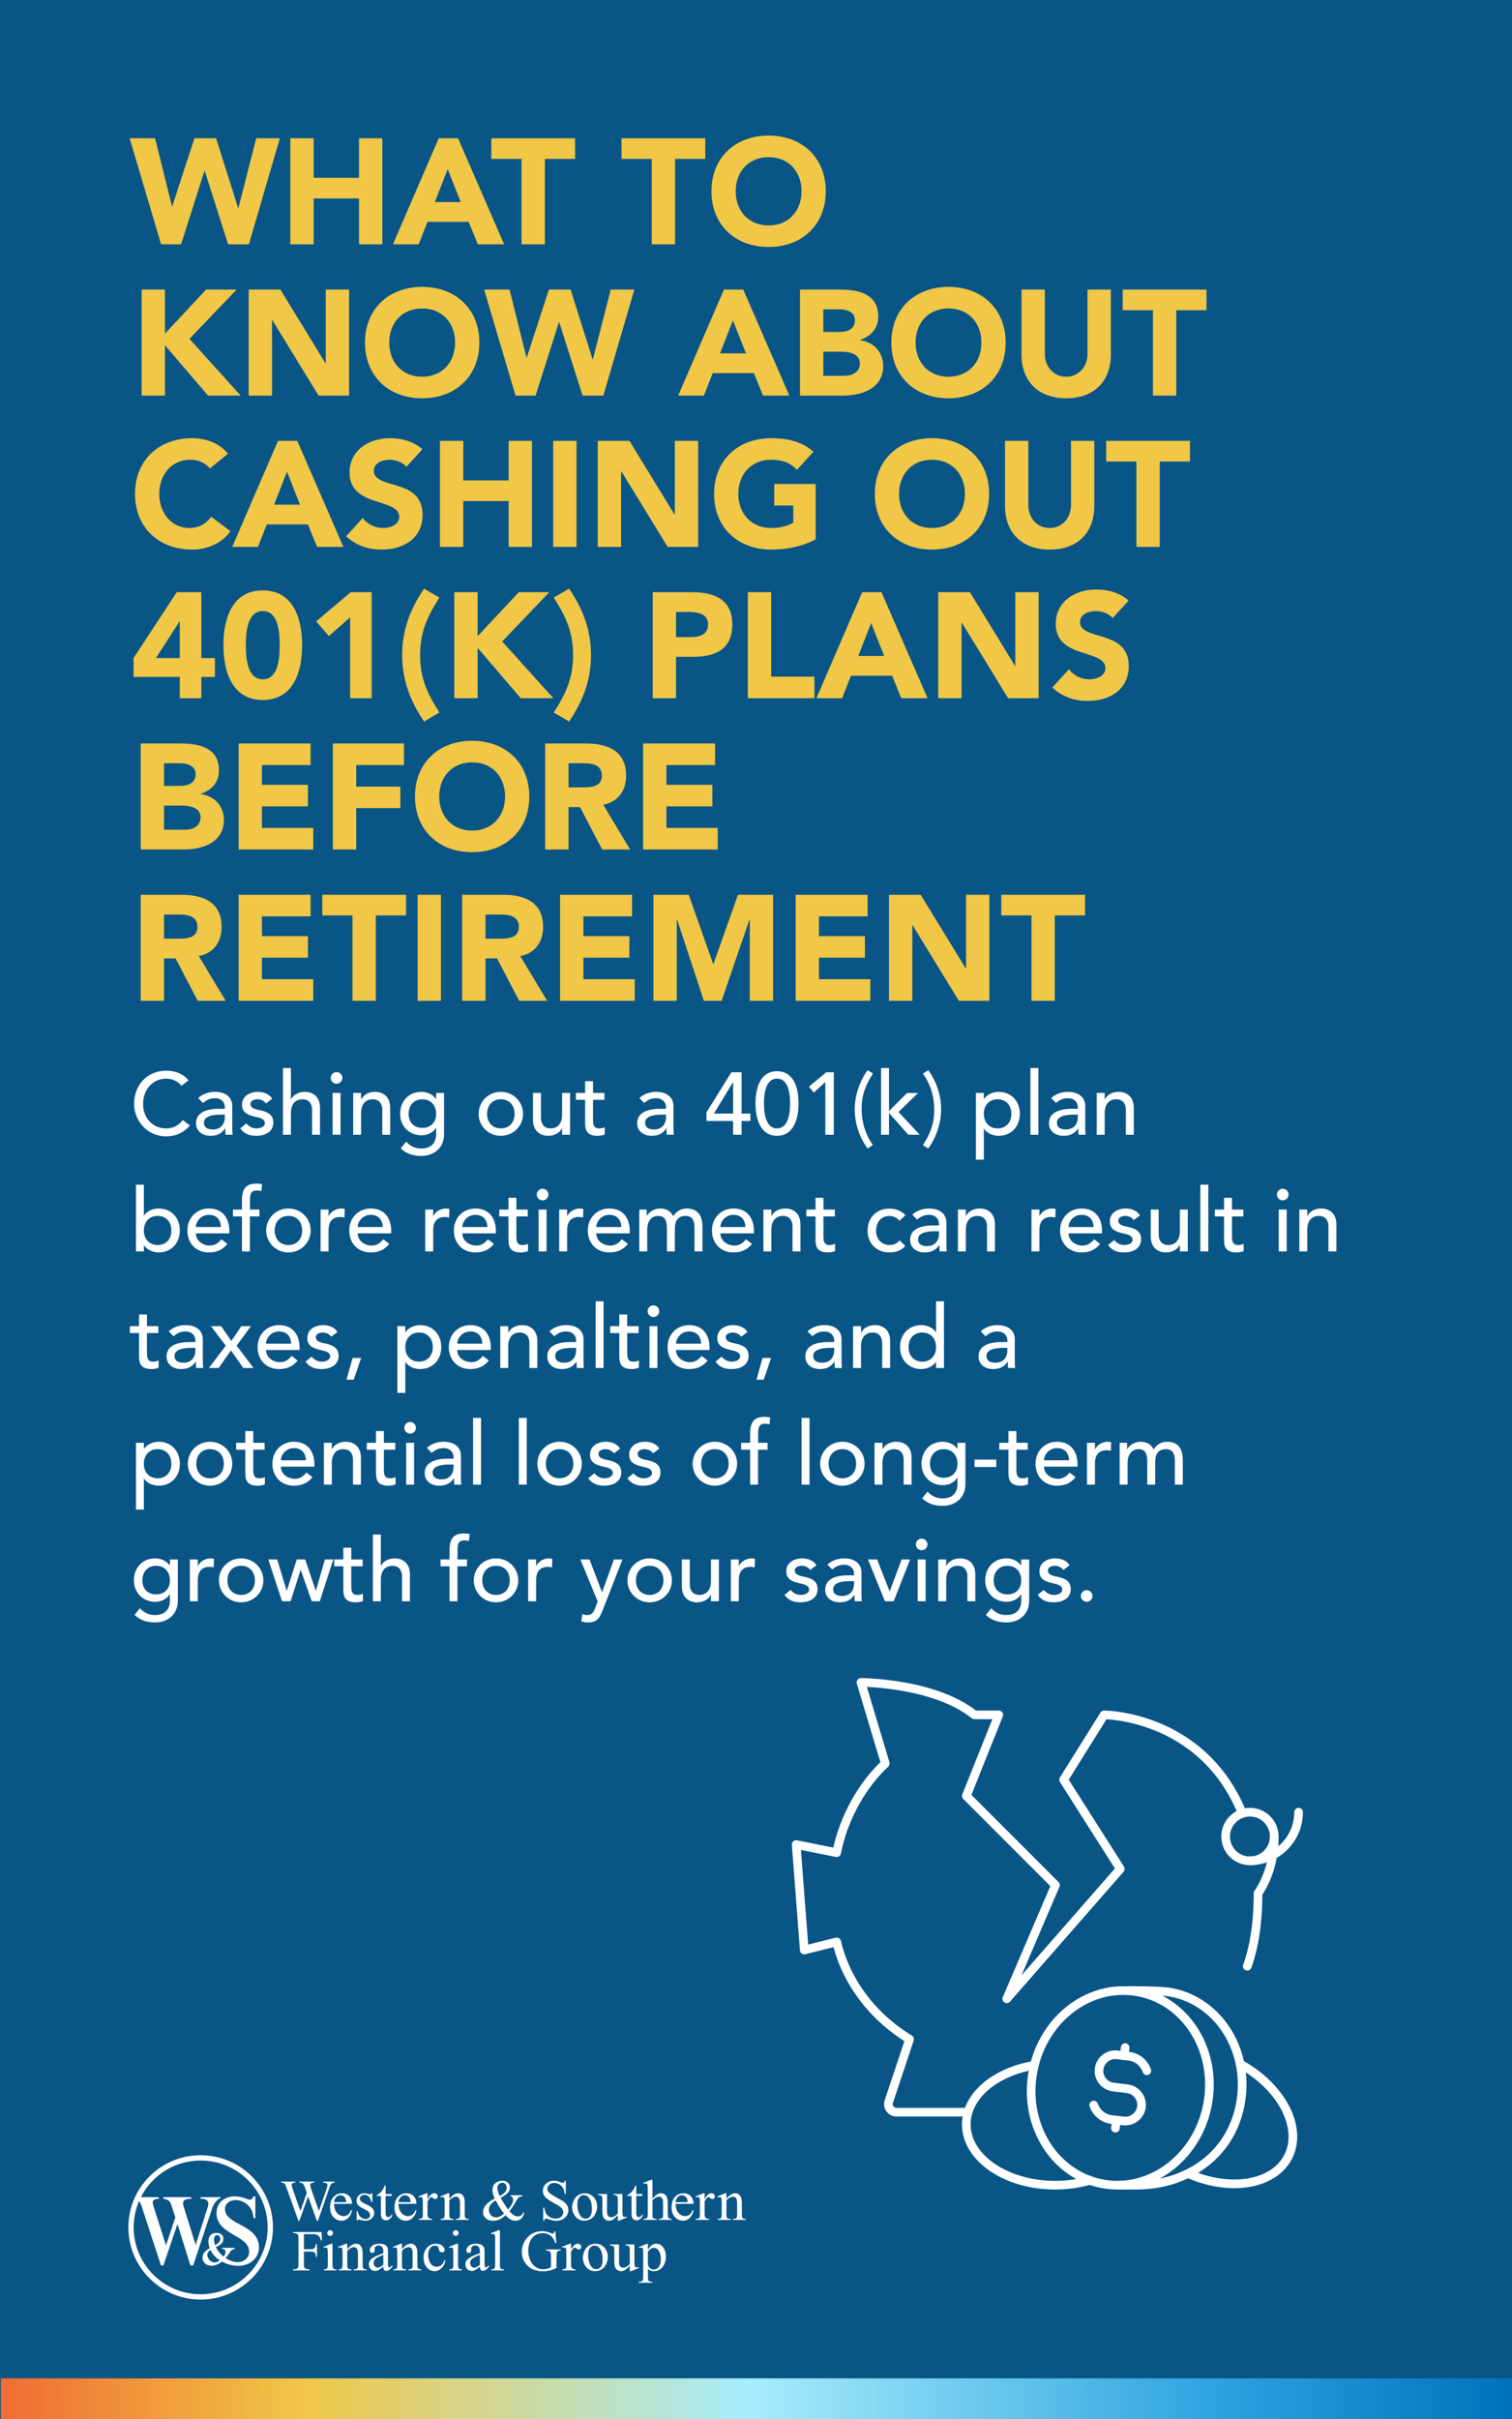 <svg width="1920" height="3070" viewBox="0 0 1920 3070" fill="none" xmlns="http://www.w3.org/2000/svg">
<rect x="0" y="0" width="1920" height="3070" fill="#333333" stroke="none"/>
<g clip-path="url(#clip0_421_1295)">
<rect width="1920" height="3070" fill="#095586"/>
<path d="M204.52 310L164.62 175.48H196.92L218.39 261.74H218.77L246.89 175.48H274.44L302.37 264.02H302.75L325.36 175.48H355.38L316.05 310H289.64L260 216.9H259.62L229.98 310H204.52ZM368.68 310V175.48H398.32V225.64H455.89V175.48H485.53V310H455.89V251.86H398.32V310H368.68ZM498.98 310L557.12 175.48H581.63L640.15 310H606.71L595.12 281.5H542.87L531.66 310H498.98ZM585.05 256.42L568.52 214.62L552.18 256.42H585.05ZM662.269 310V201.7H623.889V175.48H730.289V201.7H691.909V310H662.269ZM827.591 310V201.7H789.211V175.48H895.611V201.7H857.231V310H827.591ZM903.442 242.74C903.442 199.61 934.032 172.06 976.022 172.06C1018.01 172.06 1048.6 199.61 1048.6 242.74C1048.6 285.87 1018.01 313.42 976.022 313.42C934.032 313.42 903.442 285.87 903.442 242.74ZM934.222 242.74C934.222 267.82 950.752 286.06 976.022 286.06C1001.29 286.06 1017.82 267.82 1017.82 242.74C1017.82 217.66 1001.29 199.42 976.022 199.42C950.752 199.42 934.222 217.66 934.222 242.74ZM179.82 502V367.48H209.46V423.34L261.71 367.48H300.47L240.62 429.99L305.6 502H264.18L209.46 438.16V502H179.82ZM315.799 502V367.48H356.079L413.269 460.96H413.649V367.48H443.289V502H404.529L345.819 406.24H345.439V502H315.799ZM463.511 434.74C463.511 391.61 494.101 364.06 536.091 364.06C578.081 364.06 608.671 391.61 608.671 434.74C608.671 477.87 578.081 505.42 536.091 505.42C494.101 505.42 463.511 477.87 463.511 434.74ZM494.291 434.74C494.291 459.82 510.821 478.06 536.091 478.06C561.361 478.06 577.891 459.82 577.891 434.74C577.891 409.66 561.361 391.42 536.091 391.42C510.821 391.42 494.291 409.66 494.291 434.74ZM654.657 502L614.757 367.48H647.057L668.527 453.74H668.907L697.027 367.48H724.577L752.507 456.02H752.887L775.497 367.48H805.517L766.187 502H739.777L710.137 408.9H709.757L680.117 502H654.657ZM861.167 502L919.307 367.48H943.817L1002.34 502H968.897L957.307 473.5H905.057L893.847 502H861.167ZM947.237 448.42L930.707 406.62L914.367 448.42H947.237ZM1015.87 502V367.48H1066.03C1089.59 367.48 1115.24 372.42 1115.24 401.68C1115.24 416.69 1105.93 426.95 1092.06 431.32V431.7C1109.73 433.98 1121.51 447.09 1121.51 464.57C1121.51 492.69 1094.91 502 1070.97 502H1015.87ZM1045.51 392.56V421.25H1066.98C1076.1 421.25 1085.6 417.45 1085.6 406.62C1085.6 395.41 1074.96 392.56 1065.65 392.56H1045.51ZM1045.51 446.33V476.92H1072.11C1081.42 476.92 1091.87 472.93 1091.87 461.15C1091.87 448.42 1077.62 446.33 1067.93 446.33H1045.51ZM1131.85 434.74C1131.85 391.61 1162.44 364.06 1204.43 364.06C1246.42 364.06 1277.01 391.61 1277.01 434.74C1277.01 477.87 1246.42 505.42 1204.43 505.42C1162.44 505.42 1131.85 477.87 1131.85 434.74ZM1162.63 434.74C1162.63 459.82 1179.16 478.06 1204.43 478.06C1229.7 478.06 1246.23 459.82 1246.23 434.74C1246.23 409.66 1229.7 391.42 1204.43 391.42C1179.16 391.42 1162.63 409.66 1162.63 434.74ZM1410.59 367.48V450.13C1410.59 481.86 1391.21 505.42 1353.97 505.42C1316.54 505.42 1297.16 481.86 1297.16 450.13V367.48H1326.8V448.99C1326.8 465.52 1338.2 478.06 1353.97 478.06C1369.55 478.06 1380.95 465.52 1380.95 448.99V367.48H1410.59ZM1464.02 502V393.7H1425.64V367.48H1532.04V393.7H1493.66V502H1464.02ZM289.45 575.82L266.65 594.44C260.76 587.41 252.21 583.42 241.19 583.42C218.77 583.42 202.24 601.66 202.24 626.74C202.24 651.82 218.77 670.06 240.24 670.06C252.21 670.06 261.9 664.74 267.98 655.62L292.68 674.05C281.47 690.01 262.47 697.42 244.04 697.42C202.05 697.42 171.46 669.87 171.46 626.74C171.46 583.61 202.05 556.06 244.04 556.06C259.05 556.06 278.05 561.19 289.45 575.82ZM294.878 694L353.018 559.48H377.528L436.048 694H402.608L391.018 665.5H338.768L327.558 694H294.878ZM380.948 640.42L364.418 598.62L348.078 640.42H380.948ZM536.408 570.12L516.078 592.35C511.328 586.27 501.828 583.42 494.608 583.42C486.248 583.42 474.658 587.22 474.658 597.29C474.658 621.8 536.598 606.03 536.598 653.15C536.598 683.17 512.468 697.42 484.728 697.42C467.438 697.42 452.238 692.29 439.508 680.51L460.598 657.33C466.678 665.31 476.558 670.06 486.438 670.06C496.128 670.06 506.958 665.5 506.958 656C506.958 631.3 443.878 644.6 443.878 599.76C443.878 571.07 468.768 556.06 495.178 556.06C510.378 556.06 525.008 560.05 536.408 570.12ZM558.68 694V559.48H588.32V609.64H645.89V559.48H675.53V694H645.89V635.86H588.32V694H558.68ZM702.47 694V559.48H732.11V694H702.47ZM759.071 694V559.48H799.351L856.541 652.96H856.921V559.48H886.561V694H847.801L789.091 598.24H788.711V694H759.071ZM1035.79 614.2V684.5C1018.31 693.62 999.122 697.42 979.362 697.42C937.372 697.42 906.782 669.87 906.782 626.74C906.782 583.61 937.372 556.06 979.362 556.06C1000.64 556.06 1019.45 560.81 1032.94 573.35L1012.04 596.15C1004.06 587.79 994.372 583.42 979.362 583.42C954.092 583.42 937.562 601.66 937.562 626.74C937.562 651.82 954.092 670.06 979.362 670.06C992.282 670.06 1001.78 666.45 1007.29 663.41V641.56H983.162V614.2H1035.79ZM1110.88 626.74C1110.88 583.61 1141.47 556.06 1183.46 556.06C1225.45 556.06 1256.04 583.61 1256.04 626.74C1256.04 669.87 1225.45 697.42 1183.46 697.42C1141.47 697.42 1110.88 669.87 1110.88 626.74ZM1141.66 626.74C1141.66 651.82 1158.19 670.06 1183.46 670.06C1208.73 670.06 1225.26 651.82 1225.26 626.74C1225.26 601.66 1208.73 583.42 1183.46 583.42C1158.19 583.42 1141.66 601.66 1141.66 626.74ZM1389.62 559.48V642.13C1389.62 673.86 1370.24 697.42 1333 697.42C1295.57 697.42 1276.19 673.86 1276.19 642.13V559.48H1305.83V640.99C1305.83 657.52 1317.23 670.06 1333 670.06C1348.58 670.06 1359.98 657.52 1359.98 640.99V559.48H1389.62ZM1443.05 694V585.7H1404.67V559.48H1511.07V585.7H1472.69V694H1443.05ZM228.27 886V859.02H169.56V835.08L224.47 751.48H255.63V835.08H272.92V859.02H255.63V886H228.27ZM228.27 835.08V788.72H227.89L198.06 835.08H228.27ZM283.711 818.74C283.711 786.82 293.781 749.2 333.681 749.2C373.581 749.2 383.651 786.82 383.651 818.74C383.651 850.66 373.581 888.28 333.681 888.28C293.781 888.28 283.711 850.66 283.711 818.74ZM312.211 818.74C312.211 832.8 313.161 862.06 333.681 862.06C354.201 862.06 355.151 832.8 355.151 818.74C355.151 804.68 354.201 775.42 333.681 775.42C313.161 775.42 312.211 804.68 312.211 818.74ZM444.603 886V783.4L417.623 807.15L401.473 788.53L445.363 751.48H471.963V886H444.603ZM538.424 746.92L557.994 758.32C542.604 782.45 533.484 801.83 533.484 831.28C533.484 860.73 542.604 880.11 557.994 904.24L538.424 915.64L538.044 914.88C520.564 889.04 510.684 862.44 510.684 831.28C510.684 800.12 520.564 773.52 538.044 747.68L538.424 746.92ZM576.89 886V751.48H606.53V807.34L658.78 751.48H697.54L637.69 813.99L702.67 886H661.25L606.53 822.16V886H576.89ZM722.749 915.64L703.179 904.24C718.569 880.11 727.689 860.73 727.689 831.28C727.689 801.83 718.569 782.45 703.179 758.32L722.749 746.92L723.129 747.68C740.609 773.52 750.489 800.12 750.489 831.28C750.489 862.44 740.609 889.04 723.129 914.88L722.749 915.64ZM828.836 886V751.48H878.806C906.736 751.48 929.916 760.41 929.916 792.33C929.916 823.87 908.446 833.56 880.136 833.56H858.476V886H828.836ZM858.476 776.56V808.48H878.236C888.686 808.48 899.136 804.87 899.136 792.33C899.136 778.46 885.076 776.56 873.676 776.56H858.476ZM949.654 886V751.48H979.294V858.64H1034.2V886H949.654ZM1036.69 886L1094.83 751.48H1119.34L1177.86 886H1144.42L1132.83 857.5H1080.58L1069.37 886H1036.69ZM1122.76 832.42L1106.23 790.62L1089.89 832.42H1122.76ZM1191.39 886V751.48H1231.67L1288.86 844.96H1289.24V751.48H1318.88V886H1280.12L1221.41 790.24H1221.03V886H1191.39ZM1433.16 762.12L1412.83 784.35C1408.08 778.27 1398.58 775.42 1391.36 775.42C1383 775.42 1371.41 779.22 1371.41 789.29C1371.41 813.8 1433.35 798.03 1433.35 845.15C1433.35 875.17 1409.22 889.42 1381.48 889.42C1364.19 889.42 1348.99 884.29 1336.26 872.51L1357.35 849.33C1363.43 857.31 1373.31 862.06 1383.19 862.06C1392.88 862.06 1403.71 857.5 1403.71 848C1403.71 823.3 1340.63 836.6 1340.63 791.76C1340.63 763.07 1365.52 748.06 1391.93 748.06C1407.13 748.06 1421.76 752.05 1433.16 762.12ZM178.68 1078V943.48H228.84C252.4 943.48 278.05 948.42 278.05 977.68C278.05 992.69 268.74 1002.95 254.87 1007.32V1007.7C272.54 1009.98 284.32 1023.09 284.32 1040.57C284.32 1068.69 257.72 1078 233.78 1078H178.68ZM208.32 968.56V997.25H229.79C238.91 997.25 248.41 993.45 248.41 982.62C248.41 971.41 237.77 968.56 228.46 968.56H208.32ZM208.32 1022.33V1052.92H234.92C244.23 1052.92 254.68 1048.93 254.68 1037.15C254.68 1024.42 240.43 1022.33 230.74 1022.33H208.32ZM303.023 1078V943.48H394.413V970.84H332.663V995.92H390.993V1023.28H332.663V1050.64H397.833V1078H303.023ZM422.701 1078V943.48H512.951V970.84H452.341V998.2H508.391V1025.56H452.341V1078H422.701ZM526.968 1010.74C526.968 967.61 557.558 940.06 599.548 940.06C641.538 940.06 672.128 967.61 672.128 1010.74C672.128 1053.87 641.538 1081.42 599.548 1081.42C557.558 1081.42 526.968 1053.87 526.968 1010.74ZM557.748 1010.74C557.748 1035.82 574.278 1054.06 599.548 1054.06C624.818 1054.06 641.348 1035.82 641.348 1010.74C641.348 985.66 624.818 967.42 599.548 967.42C574.278 967.42 557.748 985.66 557.748 1010.74ZM692.274 1078V943.48H744.334C771.884 943.48 795.064 952.98 795.064 984.33C795.064 1003.14 784.994 1017.77 765.994 1021.19L800.194 1078H764.664L736.544 1024.23H721.914V1078H692.274ZM721.914 968.56V999.15H739.394C750.224 999.15 764.284 998.77 764.284 984.14C764.284 970.65 752.124 968.56 741.294 968.56H721.914ZM816.617 1078V943.48H908.007V970.84H846.257V995.92H904.587V1023.28H846.257V1050.64H911.427V1078H816.617ZM178.68 1270V1135.48H230.74C258.29 1135.48 281.47 1144.98 281.47 1176.33C281.47 1195.14 271.4 1209.77 252.4 1213.19L286.6 1270H251.07L222.95 1216.23H208.32V1270H178.68ZM208.32 1160.56V1191.15H225.8C236.63 1191.15 250.69 1190.77 250.69 1176.14C250.69 1162.65 238.53 1160.56 227.7 1160.56H208.32ZM303.023 1270V1135.48H394.413V1162.84H332.663V1187.92H390.993V1215.28H332.663V1242.64H397.833V1270H303.023ZM447.591 1270V1161.7H409.211V1135.48H515.611V1161.7H477.231V1270H447.591ZM530.282 1270V1135.48H559.922V1270H530.282ZM586.883 1270V1135.48H638.943C666.493 1135.48 689.673 1144.98 689.673 1176.33C689.673 1195.14 679.603 1209.77 660.603 1213.19L694.803 1270H659.273L631.153 1216.23H616.523V1270H586.883ZM616.523 1160.56V1191.15H634.003C644.833 1191.15 658.893 1190.77 658.893 1176.14C658.893 1162.65 646.733 1160.56 635.903 1160.56H616.523ZM711.226 1270V1135.48H802.616V1162.84H740.866V1187.92H799.196V1215.28H740.866V1242.64H806.036V1270H711.226ZM829.764 1270V1135.48H874.604L905.574 1223.26H905.954L937.114 1135.48H981.764V1270H952.124V1166.83H951.744L916.404 1270H893.794L859.784 1166.83H859.404V1270H829.764ZM1010.33 1270V1135.48H1101.72V1162.84H1039.97V1187.92H1098.3V1215.28H1039.97V1242.64H1105.14V1270H1010.33ZM1128.87 1270V1135.48H1169.15L1226.34 1228.96H1226.72V1135.48H1256.36V1270H1217.6L1158.89 1174.24H1158.51V1270H1128.87ZM1309.83 1270V1161.7H1271.45V1135.48H1377.85V1161.7H1339.47V1270H1309.83Z" fill="#F0C747"/>
<path d="M239.368 1371.01L230.408 1377.84C225.928 1372.02 218.536 1368.77 211.256 1368.77C193.448 1368.77 181.688 1382.99 181.688 1401.02C181.688 1417.71 192.776 1431.94 211.256 1431.94C220.328 1431.94 227.272 1427.9 231.976 1421.3L241.048 1428.13C238.696 1431.38 229.176 1442.02 211.032 1442.02C185.832 1442.02 170.264 1420.96 170.264 1401.02C170.264 1376.38 187.176 1358.69 211.592 1358.69C222.008 1358.69 232.984 1362.61 239.368 1371.01ZM257.747 1399.68L251.699 1393.41C257.299 1388.14 265.363 1385.57 272.755 1385.57C288.435 1385.57 294.931 1394.08 294.931 1403.26V1430.37C294.931 1434.06 295.043 1437.2 295.379 1440H286.419C286.195 1437.31 286.083 1434.62 286.083 1431.94H285.859C281.379 1438.77 275.331 1441.34 267.267 1441.34C257.411 1441.34 248.899 1435.74 248.899 1425.44C248.899 1411.78 262.003 1407.07 278.131 1407.07H285.523V1404.83C285.523 1399.34 281.491 1393.63 272.867 1393.63C265.139 1393.63 261.443 1396.88 257.747 1399.68ZM285.523 1414.46H280.147C270.627 1414.46 258.979 1416.14 258.979 1424.66C258.979 1430.7 263.459 1433.28 270.403 1433.28C281.603 1433.28 285.523 1424.99 285.523 1417.82V1414.46ZM345.618 1394.3L337.778 1400.24C335.426 1397.33 331.954 1394.98 326.914 1394.98C322.21 1394.98 318.066 1397.1 318.066 1400.91C318.066 1407.3 327.138 1408.19 331.618 1409.2C340.354 1411.33 347.074 1414.69 347.074 1424.66C347.074 1436.64 336.098 1441.34 325.57 1441.34C316.834 1441.34 310.338 1439.1 305.074 1431.94L312.69 1425.66C315.938 1428.91 319.746 1431.94 325.57 1431.94C330.721 1431.94 336.322 1429.81 336.322 1425.22C336.322 1419.17 327.922 1418.05 323.554 1417.04C314.93 1414.91 307.314 1412.11 307.314 1401.92C307.314 1390.83 317.506 1385.57 327.474 1385.57C334.53 1385.57 341.81 1388.03 345.618 1394.3ZM359.319 1440V1355.33H369.399V1395.09H369.623C372.199 1389.49 378.919 1385.57 387.095 1385.57C397.399 1385.57 406.359 1391.73 406.359 1405.84V1440H396.279V1408.64C396.279 1398.67 390.567 1394.98 384.183 1394.98C375.783 1394.98 369.399 1400.35 369.399 1412.67V1440H359.319ZM422.338 1440V1386.91H432.418V1440H422.338ZM419.986 1367.87C419.986 1363.84 423.346 1360.48 427.378 1360.48C431.41 1360.48 434.77 1363.84 434.77 1367.87C434.77 1371.9 431.41 1375.26 427.378 1375.26C423.346 1375.26 419.986 1371.9 419.986 1367.87ZM448.46 1440V1386.91H458.54V1395.09H458.764C461.34 1389.49 468.06 1385.57 476.236 1385.57C486.54 1385.57 495.5 1391.73 495.5 1405.84V1440H485.42V1408.64C485.42 1398.67 479.708 1394.98 473.324 1394.98C464.924 1394.98 458.54 1400.35 458.54 1412.67V1440H448.46ZM563.894 1386.91V1439.55C563.894 1455.57 552.246 1466.88 534.886 1466.88C524.806 1466.88 516.406 1464.3 508.902 1457.36L515.734 1448.85C520.998 1454.45 526.934 1457.47 534.662 1457.47C549.67 1457.47 553.814 1448.06 553.814 1439.1V1431.26H553.478C549.67 1437.65 542.39 1440.67 535.11 1440.67C519.542 1440.67 508.006 1428.91 508.118 1413.46C508.118 1397.78 518.646 1385.57 535.11 1385.57C542.278 1385.57 549.67 1388.82 553.59 1394.53H553.814V1386.91H563.894ZM536.342 1394.98C525.59 1394.98 518.87 1402.7 518.87 1413.46C518.87 1424.21 525.59 1431.26 536.342 1431.26C547.094 1431.26 553.814 1424.21 553.814 1413.46C553.814 1402.7 547.094 1394.98 536.342 1394.98ZM618.511 1413.46C618.511 1424.21 625.231 1431.94 635.983 1431.94C646.735 1431.94 653.455 1424.21 653.455 1413.46C653.455 1402.7 646.735 1394.98 635.983 1394.98C625.231 1394.98 618.511 1402.7 618.511 1413.46ZM607.759 1413.46C607.759 1398 620.191 1385.57 635.983 1385.57C651.775 1385.57 664.207 1398 664.207 1413.46C664.207 1428.91 651.775 1441.34 635.983 1441.34C620.191 1441.34 607.759 1428.91 607.759 1413.46ZM723.875 1386.91V1440H713.795V1431.82H713.571C710.995 1437.42 704.275 1441.34 696.099 1441.34C685.795 1441.34 676.835 1435.18 676.835 1421.07V1386.91H686.915V1418.27C686.915 1428.24 692.627 1431.94 699.011 1431.94C707.411 1431.94 713.795 1426.56 713.795 1414.24V1386.91H723.875ZM767.517 1386.91V1395.65H753.069V1419.73C753.069 1425.66 753.069 1431.94 760.685 1431.94C763.037 1431.94 765.837 1431.6 767.853 1430.37V1439.55C765.501 1440.9 760.797 1441.34 758.781 1441.34C743.213 1441.34 742.989 1431.82 742.989 1423.31V1395.65H731.341V1386.91H742.989V1372.02H753.069V1386.91H767.517ZM817.966 1399.68L811.918 1393.41C817.518 1388.14 825.582 1385.57 832.974 1385.57C848.654 1385.57 855.15 1394.08 855.15 1403.26V1430.37C855.15 1434.06 855.262 1437.2 855.598 1440H846.638C846.414 1437.31 846.302 1434.62 846.302 1431.94H846.078C841.598 1438.77 835.55 1441.34 827.486 1441.34C817.63 1441.34 809.118 1435.74 809.118 1425.44C809.118 1411.78 822.222 1407.07 838.35 1407.07H845.742V1404.83C845.742 1399.34 841.71 1393.63 833.086 1393.63C825.358 1393.63 821.662 1396.88 817.966 1399.68ZM845.742 1414.46H840.366C830.846 1414.46 819.198 1416.14 819.198 1424.66C819.198 1430.7 823.678 1433.28 830.622 1433.28C841.822 1433.28 845.742 1424.99 845.742 1417.82V1414.46ZM930.96 1440V1422.53H897.136V1411.55L928.72 1360.7H941.712V1413.12H952.912V1422.53H941.712V1440H930.96ZM930.96 1413.12V1373.47H930.736L906.544 1413.12H930.96ZM959.371 1400.35C959.371 1382.99 964.187 1359.36 986.699 1359.36C1009.21 1359.36 1014.03 1382.99 1014.03 1400.35C1014.03 1417.04 1009.21 1441.34 986.699 1441.34C964.187 1441.34 959.371 1417.04 959.371 1400.35ZM970.123 1400.35C970.123 1410.66 971.691 1431.94 986.699 1431.94C1001.71 1431.94 1003.27 1410.66 1003.27 1400.35C1003.27 1389.38 1001.71 1368.77 986.699 1368.77C971.691 1368.77 970.123 1389.38 970.123 1400.35ZM1048.04 1440V1373.02L1033.48 1386.46L1027.2 1378.96L1049.27 1360.7H1058.79V1440H1048.04ZM1101.76 1358.02L1108.48 1362.27C1098.85 1377.39 1094.14 1389.71 1094.14 1407.74C1094.14 1424.1 1098.96 1439.89 1108.48 1452.99L1101.76 1457.47C1091.46 1443.47 1085.41 1426.11 1085.41 1407.74C1085.41 1390.61 1091.12 1372.69 1101.76 1358.02ZM1118.82 1440V1355.33H1128.9V1409.98L1151.75 1387.02H1165.75L1141 1411.1L1167.88 1440H1153.54L1128.9 1412.45V1440H1118.82ZM1178.69 1457.47L1171.97 1453.22C1181.6 1438.1 1186.31 1425.78 1186.31 1407.74C1186.31 1391.39 1181.49 1375.6 1171.97 1362.5L1178.69 1358.02C1188.99 1372.02 1195.04 1389.38 1195.04 1407.74C1195.04 1424.88 1189.33 1442.8 1178.69 1457.47ZM1239.24 1471.58V1386.91H1249.32V1394.53H1249.55C1253.47 1388.82 1260.86 1385.57 1268.03 1385.57C1284.49 1385.57 1295.02 1397.78 1295.02 1413.46C1295.02 1429.36 1284.38 1441.34 1268.03 1441.34C1260.41 1441.34 1253.13 1437.87 1249.55 1432.38H1249.32V1471.58H1239.24ZM1266.79 1394.98C1256.04 1394.98 1249.32 1402.7 1249.32 1413.46C1249.32 1424.21 1256.04 1431.94 1266.79 1431.94C1277.55 1431.94 1284.27 1424.21 1284.27 1413.46C1284.27 1402.7 1277.55 1394.98 1266.79 1394.98ZM1308.49 1440V1355.33H1318.57V1440H1308.49ZM1340.89 1399.68L1334.84 1393.41C1340.44 1388.14 1348.5 1385.57 1355.9 1385.57C1371.58 1385.57 1378.07 1394.08 1378.07 1403.26V1430.37C1378.07 1434.06 1378.18 1437.2 1378.52 1440H1369.56C1369.34 1437.31 1369.22 1434.62 1369.22 1431.94H1369C1364.52 1438.77 1358.47 1441.34 1350.41 1441.34C1340.55 1441.34 1332.04 1435.74 1332.04 1425.44C1332.04 1411.78 1345.14 1407.07 1361.27 1407.07H1368.66V1404.83C1368.66 1399.34 1364.63 1393.63 1356.01 1393.63C1348.28 1393.63 1344.58 1396.88 1340.89 1399.68ZM1368.66 1414.46H1363.29C1353.77 1414.46 1342.12 1416.14 1342.12 1424.66C1342.12 1430.7 1346.6 1433.28 1353.54 1433.28C1364.74 1433.28 1368.66 1424.99 1368.66 1417.82V1414.46ZM1392.69 1440V1386.91H1402.77V1395.09H1403C1405.57 1389.49 1412.29 1385.57 1420.47 1385.57C1430.77 1385.57 1439.73 1391.73 1439.73 1405.84V1440H1429.65V1408.64C1429.65 1398.67 1423.94 1394.98 1417.56 1394.98C1409.16 1394.98 1402.77 1400.35 1402.77 1412.67V1440H1392.69ZM172.616 1588V1503.33H182.696V1542.53H182.92C186.504 1537.04 193.784 1533.57 201.4 1533.57C217.752 1533.57 228.392 1545.55 228.392 1561.46C228.392 1577.14 217.864 1589.34 201.4 1589.34C194.232 1589.34 186.84 1586.1 182.92 1580.38H182.696V1588H172.616ZM200.168 1579.94C210.92 1579.94 217.64 1572.21 217.64 1561.46C217.64 1550.7 210.92 1542.98 200.168 1542.98C189.416 1542.98 182.696 1550.7 182.696 1561.46C182.696 1572.21 189.416 1579.94 200.168 1579.94ZM291.261 1565.15H248.701C248.701 1574.45 257.325 1580.61 266.621 1580.61C272.781 1580.61 277.261 1577.47 281.181 1572.66L288.797 1578.48C283.197 1585.76 275.469 1589.34 265.277 1589.34C248.477 1589.34 237.949 1577.25 237.949 1561.46C237.949 1545.55 249.485 1533.57 265.389 1533.57C284.093 1533.57 291.261 1547.9 291.261 1561.57V1565.15ZM248.701 1557.09H280.509C280.285 1548.24 275.357 1541.63 265.165 1541.63C255.197 1541.63 248.701 1550.03 248.701 1557.09ZM307.239 1588V1543.65H295.815V1534.91H307.239V1523.04C307.239 1508.93 312.167 1501.98 325.383 1501.98C327.623 1501.98 330.087 1502.1 332.887 1502.77L331.767 1511.73C329.863 1510.94 328.071 1510.72 326.055 1510.72C318.663 1510.72 317.431 1515.31 317.431 1522.7V1534.91H329.415V1543.65H317.319V1588H307.239ZM348.792 1561.46C348.792 1572.21 355.512 1579.94 366.264 1579.94C377.016 1579.94 383.736 1572.21 383.736 1561.46C383.736 1550.7 377.016 1542.98 366.264 1542.98C355.512 1542.98 348.792 1550.7 348.792 1561.46ZM338.04 1561.46C338.04 1546 350.472 1533.57 366.264 1533.57C382.056 1533.57 394.488 1546 394.488 1561.46C394.488 1576.91 382.056 1589.34 366.264 1589.34C350.472 1589.34 338.04 1576.91 338.04 1561.46ZM407.116 1588V1534.91H417.196V1543.09H417.42C419.996 1537.49 426.716 1533.57 433.324 1533.57C434.892 1533.57 436.46 1533.79 437.804 1534.24L437.356 1545.1C435.676 1544.66 433.996 1544.32 432.428 1544.32C422.572 1544.32 417.196 1549.7 417.196 1561.34V1588H407.116ZM496.776 1565.15H454.216C454.216 1574.45 462.84 1580.61 472.136 1580.61C478.296 1580.61 482.776 1577.47 486.696 1572.66L494.312 1578.48C488.712 1585.76 480.984 1589.34 470.792 1589.34C453.992 1589.34 443.464 1577.25 443.464 1561.46C443.464 1545.55 455 1533.57 470.904 1533.57C489.608 1533.57 496.776 1547.9 496.776 1561.57V1565.15ZM454.216 1557.09H486.024C485.8 1548.24 480.872 1541.63 470.68 1541.63C460.712 1541.63 454.216 1550.03 454.216 1557.09ZM540.007 1588V1534.91H550.087V1543.09H550.311C552.887 1537.49 559.607 1533.57 566.215 1533.57C567.783 1533.57 569.351 1533.79 570.695 1534.24L570.247 1545.1C568.567 1544.66 566.887 1544.32 565.319 1544.32C555.463 1544.32 550.087 1549.7 550.087 1561.34V1588H540.007ZM629.667 1565.15H587.107C587.107 1574.45 595.731 1580.61 605.027 1580.61C611.187 1580.61 615.667 1577.47 619.587 1572.66L627.203 1578.48C621.603 1585.76 613.875 1589.34 603.683 1589.34C586.883 1589.34 576.355 1577.25 576.355 1561.46C576.355 1545.55 587.891 1533.57 603.795 1533.57C622.499 1533.57 629.667 1547.9 629.667 1561.57V1565.15ZM587.107 1557.09H618.915C618.691 1548.24 613.763 1541.63 603.571 1541.63C593.603 1541.63 587.107 1550.03 587.107 1557.09ZM670.173 1534.91V1543.65H655.725V1567.73C655.725 1573.66 655.725 1579.94 663.341 1579.94C665.693 1579.94 668.493 1579.6 670.509 1578.37V1587.55C668.157 1588.9 663.453 1589.34 661.437 1589.34C645.869 1589.34 645.645 1579.82 645.645 1571.31V1543.65H633.997V1534.91H645.645V1520.02H655.725V1534.91H670.173ZM683.963 1588V1534.91H694.043V1588H683.963ZM681.611 1515.87C681.611 1511.84 684.971 1508.48 689.003 1508.48C693.035 1508.48 696.395 1511.84 696.395 1515.87C696.395 1519.9 693.035 1523.26 689.003 1523.26C684.971 1523.26 681.611 1519.9 681.611 1515.87ZM710.085 1588V1534.91H720.165V1543.09H720.389C722.965 1537.49 729.685 1533.57 736.293 1533.57C737.861 1533.57 739.429 1533.79 740.773 1534.24L740.325 1545.1C738.645 1544.66 736.965 1544.32 735.397 1544.32C725.541 1544.32 720.165 1549.7 720.165 1561.34V1588H710.085ZM799.745 1565.15H757.185C757.185 1574.45 765.809 1580.61 775.105 1580.61C781.265 1580.61 785.745 1577.47 789.665 1572.66L797.281 1578.48C791.681 1585.76 783.953 1589.34 773.761 1589.34C756.961 1589.34 746.433 1577.25 746.433 1561.46C746.433 1545.55 757.969 1533.57 773.873 1533.57C792.577 1533.57 799.745 1547.9 799.745 1561.57V1565.15ZM757.185 1557.09H788.993C788.769 1548.24 783.841 1541.63 773.649 1541.63C763.681 1541.63 757.185 1550.03 757.185 1557.09ZM811.804 1588V1534.91H821.212V1543.2H821.436C822.444 1540.06 828.94 1533.57 838.46 1533.57C846.3 1533.57 851.676 1536.93 855.036 1543.42C858.508 1536.93 865.452 1533.57 871.836 1533.57C888.188 1533.57 891.996 1545.22 891.996 1557.09V1588H881.916V1558.43C881.916 1550.37 880.236 1542.98 870.492 1542.98C860.747 1542.98 856.94 1549.58 856.94 1558.99V1588H846.86V1560.22C846.86 1550.14 845.404 1542.98 835.66 1542.98C828.38 1542.98 821.884 1548.46 821.884 1560.45V1588H811.804ZM957.355 1565.15H914.795C914.795 1574.45 923.419 1580.61 932.715 1580.61C938.875 1580.61 943.355 1577.47 947.275 1572.66L954.891 1578.48C949.291 1585.76 941.563 1589.34 931.371 1589.34C914.571 1589.34 904.043 1577.25 904.043 1561.46C904.043 1545.55 915.579 1533.57 931.483 1533.57C950.187 1533.57 957.355 1547.9 957.355 1561.57V1565.15ZM914.795 1557.09H946.603C946.379 1548.24 941.451 1541.63 931.259 1541.63C921.291 1541.63 914.795 1550.03 914.795 1557.09ZM969.413 1588V1534.91H979.493V1543.09H979.717C982.293 1537.49 989.013 1533.57 997.189 1533.57C1007.49 1533.57 1016.45 1539.73 1016.45 1553.84V1588H1006.37V1556.64C1006.37 1546.67 1000.66 1542.98 994.277 1542.98C985.877 1542.98 979.493 1548.35 979.493 1560.67V1588H969.413ZM1060.1 1534.91V1543.65H1045.65V1567.73C1045.65 1573.66 1045.65 1579.94 1053.26 1579.94C1055.62 1579.94 1058.42 1579.6 1060.43 1578.37V1587.55C1058.08 1588.9 1053.38 1589.34 1051.36 1589.34C1035.79 1589.34 1035.57 1579.82 1035.57 1571.31V1543.65H1023.92V1534.91H1035.57V1520.02H1045.65V1534.91H1060.1ZM1149.86 1542.08L1142.24 1549.02C1138.54 1545.1 1134.62 1543.09 1129.02 1543.09C1118.05 1543.09 1112.45 1551.94 1112.45 1561.9C1112.45 1571.87 1119.17 1579.94 1129.58 1579.94C1135.18 1579.94 1139.1 1577.92 1142.46 1574L1149.63 1581.17C1144.37 1586.99 1137.2 1589.34 1129.47 1589.34C1113.12 1589.34 1101.7 1578.03 1101.7 1561.68C1101.7 1545.33 1112.9 1533.68 1129.47 1533.68C1137.2 1533.68 1144.59 1536.37 1149.86 1542.08ZM1164.58 1547.68L1158.53 1541.41C1164.13 1536.14 1172.19 1533.57 1179.58 1533.57C1195.26 1533.57 1201.76 1542.08 1201.76 1551.26V1578.37C1201.76 1582.06 1201.87 1585.2 1202.21 1588H1193.25C1193.02 1585.31 1192.91 1582.62 1192.91 1579.94H1192.69C1188.21 1586.77 1182.16 1589.34 1174.1 1589.34C1164.24 1589.34 1155.73 1583.74 1155.73 1573.44C1155.73 1559.78 1168.83 1555.07 1184.96 1555.07H1192.35V1552.83C1192.35 1547.34 1188.32 1541.63 1179.7 1541.63C1171.97 1541.63 1168.27 1544.88 1164.58 1547.68ZM1192.35 1562.46H1186.98C1177.46 1562.46 1165.81 1564.14 1165.81 1572.66C1165.81 1578.7 1170.29 1581.28 1177.23 1581.28C1188.43 1581.28 1192.35 1572.99 1192.35 1565.82V1562.46ZM1216.38 1588V1534.91H1226.46V1543.09H1226.69C1229.26 1537.49 1235.98 1533.57 1244.16 1533.57C1254.46 1533.57 1263.42 1539.73 1263.42 1553.84V1588H1253.34V1556.64C1253.34 1546.67 1247.63 1542.98 1241.25 1542.98C1232.85 1542.98 1226.46 1548.35 1226.46 1560.67V1588H1216.38ZM1309.79 1588V1534.91H1319.87V1543.09H1320.09C1322.67 1537.49 1329.39 1533.57 1336 1533.57C1337.56 1533.57 1339.13 1533.79 1340.48 1534.24L1340.03 1545.1C1338.35 1544.66 1336.67 1544.32 1335.1 1544.32C1325.24 1544.32 1319.87 1549.7 1319.87 1561.34V1588H1309.79ZM1399.45 1565.15H1356.89C1356.89 1574.45 1365.51 1580.61 1374.81 1580.61C1380.97 1580.61 1385.45 1577.47 1389.37 1572.66L1396.98 1578.48C1391.38 1585.76 1383.66 1589.34 1373.46 1589.34C1356.66 1589.34 1346.14 1577.25 1346.14 1561.46C1346.14 1545.55 1357.67 1533.57 1373.58 1533.57C1392.28 1533.57 1399.45 1547.9 1399.45 1561.57V1565.15ZM1356.89 1557.09H1388.7C1388.47 1548.24 1383.54 1541.63 1373.35 1541.63C1363.38 1541.63 1356.89 1550.03 1356.89 1557.09ZM1447.57 1542.3L1439.73 1548.24C1437.38 1545.33 1433.91 1542.98 1428.87 1542.98C1424.16 1542.98 1420.02 1545.1 1420.02 1548.91C1420.02 1555.3 1429.09 1556.19 1433.57 1557.2C1442.31 1559.33 1449.03 1562.69 1449.03 1572.66C1449.03 1584.64 1438.05 1589.34 1427.52 1589.34C1418.79 1589.34 1412.29 1587.1 1407.03 1579.94L1414.64 1573.66C1417.89 1576.91 1421.7 1579.94 1427.52 1579.94C1432.67 1579.94 1438.27 1577.81 1438.27 1573.22C1438.27 1567.17 1429.87 1566.05 1425.51 1565.04C1416.88 1562.91 1409.27 1560.11 1409.27 1549.92C1409.27 1538.83 1419.46 1533.57 1429.43 1533.57C1436.48 1533.57 1443.76 1536.03 1447.57 1542.3ZM1508.31 1534.91V1588H1498.23V1579.82H1498.01C1495.43 1585.42 1488.71 1589.34 1480.54 1589.34C1470.23 1589.34 1461.27 1583.18 1461.27 1569.07V1534.91H1471.35V1566.27C1471.35 1576.24 1477.06 1579.94 1483.45 1579.94C1491.85 1579.94 1498.23 1574.56 1498.23 1562.24V1534.91H1508.31ZM1524.29 1588V1503.33H1534.37V1588H1524.29ZM1578.86 1534.91V1543.65H1564.41V1567.73C1564.41 1573.66 1564.41 1579.94 1572.03 1579.94C1574.38 1579.94 1577.18 1579.6 1579.2 1578.37V1587.55C1576.84 1588.9 1572.14 1589.34 1570.12 1589.34C1554.56 1589.34 1554.33 1579.82 1554.33 1571.31V1543.65H1542.68V1534.91H1554.33V1520.02H1564.41V1534.91H1578.86ZM1623.82 1588V1534.91H1633.9V1588H1623.82ZM1621.47 1515.87C1621.47 1511.84 1624.83 1508.48 1628.86 1508.48C1632.89 1508.48 1636.25 1511.84 1636.25 1515.87C1636.25 1519.9 1632.89 1523.26 1628.86 1523.26C1624.83 1523.26 1621.47 1519.9 1621.47 1515.87ZM1649.94 1588V1534.91H1660.02V1543.09H1660.25C1662.82 1537.49 1669.54 1533.57 1677.72 1533.57C1688.02 1533.57 1696.98 1539.73 1696.98 1553.84V1588H1686.9V1556.64C1686.9 1546.67 1681.19 1542.98 1674.81 1542.98C1666.41 1542.98 1660.02 1548.35 1660.02 1560.67V1588H1649.94ZM201.064 1682.91V1691.65H186.616V1715.73C186.616 1721.66 186.616 1727.94 194.232 1727.94C196.584 1727.94 199.384 1727.6 201.4 1726.37V1735.55C199.048 1736.9 194.344 1737.34 192.328 1737.34C176.76 1737.34 176.536 1727.82 176.536 1719.31V1691.65H164.888V1682.91H176.536V1668.02H186.616V1682.91H201.064ZM220.341 1695.68L214.293 1689.41C219.893 1684.14 227.957 1681.57 235.349 1681.57C251.029 1681.57 257.525 1690.08 257.525 1699.26V1726.37C257.525 1730.06 257.637 1733.2 257.973 1736H249.013C248.789 1733.31 248.677 1730.62 248.677 1727.94H248.453C243.973 1734.77 237.925 1737.34 229.861 1737.34C220.005 1737.34 211.493 1731.74 211.493 1721.44C211.493 1707.78 224.597 1703.07 240.725 1703.07H248.117V1700.83C248.117 1695.34 244.085 1689.63 235.461 1689.63C227.733 1689.63 224.037 1692.88 220.341 1695.68ZM248.117 1710.46H242.741C233.221 1710.46 221.573 1712.14 221.573 1720.66C221.573 1726.7 226.053 1729.28 232.997 1729.28C244.197 1729.28 248.117 1720.99 248.117 1713.82V1710.46ZM265.203 1736L286.707 1707.66L267.891 1682.91H280.883L293.763 1701.73L306.419 1682.91H318.627L300.483 1707.66L321.987 1736H308.995L293.315 1713.71L277.635 1736H265.203ZM380.401 1713.15H337.841C337.841 1722.45 346.465 1728.61 355.761 1728.61C361.921 1728.61 366.401 1725.47 370.321 1720.66L377.937 1726.48C372.337 1733.76 364.609 1737.34 354.417 1737.34C337.617 1737.34 327.089 1725.25 327.089 1709.46C327.089 1693.55 338.625 1681.57 354.529 1681.57C373.233 1681.57 380.401 1695.9 380.401 1709.57V1713.15ZM337.841 1705.09H369.649C369.425 1696.24 364.497 1689.63 354.305 1689.63C344.337 1689.63 337.841 1698.03 337.841 1705.09ZM428.524 1690.3L420.684 1696.24C418.332 1693.33 414.86 1690.98 409.82 1690.98C405.116 1690.98 400.972 1693.1 400.972 1696.91C400.972 1703.3 410.044 1704.19 414.524 1705.2C423.26 1707.33 429.98 1710.69 429.98 1720.66C429.98 1732.64 419.004 1737.34 408.476 1737.34C399.74 1737.34 393.244 1735.1 387.98 1727.94L395.596 1721.66C398.844 1724.91 402.652 1727.94 408.476 1727.94C413.628 1727.94 419.228 1725.81 419.228 1721.22C419.228 1715.17 410.828 1714.05 406.46 1713.04C397.836 1710.91 390.22 1708.11 390.22 1697.92C390.22 1686.83 400.412 1681.57 410.38 1681.57C417.436 1681.57 424.716 1684.03 428.524 1690.3ZM458.577 1723.23L449.169 1750.78H439.985L447.713 1723.23H458.577ZM504.569 1767.58V1682.91H514.649V1690.53H514.873C518.793 1684.82 526.185 1681.57 533.353 1681.57C549.817 1681.57 560.345 1693.78 560.345 1709.46C560.345 1725.36 549.705 1737.34 533.353 1737.34C525.737 1737.34 518.457 1733.87 514.873 1728.38H514.649V1767.58H504.569ZM532.121 1690.98C521.369 1690.98 514.649 1698.7 514.649 1709.46C514.649 1720.21 521.369 1727.94 532.121 1727.94C542.873 1727.94 549.593 1720.21 549.593 1709.46C549.593 1698.7 542.873 1690.98 532.121 1690.98ZM623.214 1713.15H580.654C580.654 1722.45 589.278 1728.61 598.574 1728.61C604.734 1728.61 609.214 1725.47 613.134 1720.66L620.75 1726.48C615.15 1733.76 607.422 1737.34 597.23 1737.34C580.43 1737.34 569.902 1725.25 569.902 1709.46C569.902 1693.55 581.438 1681.57 597.342 1681.57C616.046 1681.57 623.214 1695.9 623.214 1709.57V1713.15ZM580.654 1705.09H612.462C612.238 1696.24 607.31 1689.63 597.118 1689.63C587.15 1689.63 580.654 1698.03 580.654 1705.09ZM635.272 1736V1682.91H645.352V1691.09H645.576C648.152 1685.49 654.872 1681.57 663.048 1681.57C673.352 1681.57 682.312 1687.73 682.312 1701.84V1736H672.232V1704.64C672.232 1694.67 666.52 1690.98 660.136 1690.98C651.736 1690.98 645.352 1696.35 645.352 1708.67V1736H635.272ZM703.779 1695.68L697.731 1689.41C703.331 1684.14 711.395 1681.57 718.787 1681.57C734.467 1681.57 740.963 1690.08 740.963 1699.26V1726.37C740.963 1730.06 741.075 1733.2 741.411 1736H732.451C732.227 1733.31 732.115 1730.62 732.115 1727.94H731.891C727.411 1734.77 721.363 1737.34 713.299 1737.34C703.443 1737.34 694.931 1731.74 694.931 1721.44C694.931 1707.78 708.035 1703.07 724.163 1703.07H731.555V1700.83C731.555 1695.34 727.523 1689.63 718.899 1689.63C711.171 1689.63 707.475 1692.88 703.779 1695.68ZM731.555 1710.46H726.179C716.659 1710.46 705.011 1712.14 705.011 1720.66C705.011 1726.7 709.491 1729.28 716.435 1729.28C727.635 1729.28 731.555 1720.99 731.555 1713.82V1710.46ZM756.369 1736V1651.33H766.449V1736H756.369ZM810.939 1682.91V1691.65H796.491V1715.73C796.491 1721.66 796.491 1727.94 804.107 1727.94C806.459 1727.94 809.259 1727.6 811.275 1726.37V1735.55C808.923 1736.9 804.219 1737.34 802.203 1737.34C786.635 1737.34 786.411 1727.82 786.411 1719.31V1691.65H774.763V1682.91H786.411V1668.02H796.491V1682.91H810.939ZM824.728 1736V1682.91H834.808V1736H824.728ZM822.376 1663.87C822.376 1659.84 825.736 1656.48 829.768 1656.48C833.8 1656.48 837.16 1659.84 837.16 1663.87C837.16 1667.9 833.8 1671.26 829.768 1671.26C825.736 1671.26 822.376 1667.9 822.376 1663.87ZM901.026 1713.15H858.466C858.466 1722.45 867.09 1728.61 876.386 1728.61C882.546 1728.61 887.026 1725.47 890.946 1720.66L898.562 1726.48C892.962 1733.76 885.234 1737.34 875.042 1737.34C858.242 1737.34 847.714 1725.25 847.714 1709.46C847.714 1693.55 859.25 1681.57 875.154 1681.57C893.858 1681.57 901.026 1695.9 901.026 1709.57V1713.15ZM858.466 1705.09H890.274C890.05 1696.24 885.122 1689.63 874.93 1689.63C864.962 1689.63 858.466 1698.03 858.466 1705.09ZM949.149 1690.3L941.309 1696.24C938.957 1693.33 935.485 1690.98 930.445 1690.98C925.741 1690.98 921.597 1693.1 921.597 1696.91C921.597 1703.3 930.669 1704.19 935.149 1705.2C943.885 1707.33 950.605 1710.69 950.605 1720.66C950.605 1732.64 939.629 1737.34 929.101 1737.34C920.365 1737.34 913.869 1735.1 908.605 1727.94L916.221 1721.66C919.469 1724.91 923.277 1727.94 929.101 1727.94C934.253 1727.94 939.853 1725.81 939.853 1721.22C939.853 1715.17 931.453 1714.05 927.085 1713.04C918.461 1710.91 910.845 1708.11 910.845 1697.92C910.845 1686.83 921.037 1681.57 931.005 1681.57C938.061 1681.57 945.341 1684.03 949.149 1690.3ZM979.202 1723.23L969.794 1750.78H960.61L968.338 1723.23H979.202ZM1031.47 1695.68L1025.42 1689.41C1031.02 1684.14 1039.08 1681.57 1046.47 1681.57C1062.15 1681.57 1068.65 1690.08 1068.65 1699.26V1726.37C1068.65 1730.06 1068.76 1733.2 1069.1 1736H1060.14C1059.91 1733.31 1059.8 1730.62 1059.8 1727.94H1059.58C1055.1 1734.77 1049.05 1737.34 1040.99 1737.34C1031.13 1737.34 1022.62 1731.74 1022.62 1721.44C1022.62 1707.78 1035.72 1703.07 1051.85 1703.07H1059.24V1700.83C1059.24 1695.34 1055.21 1689.63 1046.59 1689.63C1038.86 1689.63 1035.16 1692.88 1031.47 1695.68ZM1059.24 1710.46H1053.87C1044.35 1710.46 1032.7 1712.14 1032.7 1720.66C1032.7 1726.7 1037.18 1729.28 1044.12 1729.28C1055.32 1729.28 1059.24 1720.99 1059.24 1713.82V1710.46ZM1083.27 1736V1682.91H1093.35V1691.09H1093.58C1096.15 1685.49 1102.87 1681.57 1111.05 1681.57C1121.35 1681.57 1130.31 1687.73 1130.31 1701.84V1736H1120.23V1704.64C1120.23 1694.67 1114.52 1690.98 1108.14 1690.98C1099.74 1690.98 1093.35 1696.35 1093.35 1708.67V1736H1083.27ZM1198.71 1651.33V1736H1188.63V1728.38H1188.4C1184.48 1734.1 1177.09 1737.34 1169.92 1737.34C1153.46 1737.34 1142.93 1725.14 1142.93 1709.46C1142.93 1693.55 1153.57 1681.57 1169.92 1681.57C1177.54 1681.57 1184.82 1685.04 1188.4 1690.53H1188.63V1651.33H1198.71ZM1171.15 1727.94C1181.91 1727.94 1188.63 1720.21 1188.63 1709.46C1188.63 1698.7 1181.91 1690.98 1171.15 1690.98C1160.4 1690.98 1153.68 1698.7 1153.68 1709.46C1153.68 1720.21 1160.4 1727.94 1171.15 1727.94ZM1251.42 1695.68L1245.37 1689.41C1250.97 1684.14 1259.04 1681.57 1266.43 1681.57C1282.11 1681.57 1288.6 1690.08 1288.6 1699.26V1726.37C1288.6 1730.06 1288.72 1733.2 1289.05 1736H1280.09C1279.87 1733.31 1279.76 1730.62 1279.76 1727.94H1279.53C1275.05 1734.77 1269 1737.34 1260.94 1737.34C1251.08 1737.34 1242.57 1731.74 1242.57 1721.44C1242.57 1707.78 1255.68 1703.07 1271.8 1703.07H1279.2V1700.83C1279.2 1695.34 1275.16 1689.63 1266.54 1689.63C1258.81 1689.63 1255.12 1692.88 1251.42 1695.68ZM1279.2 1710.46H1273.82C1264.3 1710.46 1252.65 1712.14 1252.65 1720.66C1252.65 1726.7 1257.13 1729.28 1264.08 1729.28C1275.28 1729.28 1279.2 1720.99 1279.2 1713.82V1710.46ZM172.616 1915.58V1830.91H182.696V1838.53H182.92C186.84 1832.82 194.232 1829.57 201.4 1829.57C217.864 1829.57 228.392 1841.78 228.392 1857.46C228.392 1873.36 217.752 1885.34 201.4 1885.34C193.784 1885.34 186.504 1881.87 182.92 1876.38H182.696V1915.58H172.616ZM200.168 1838.98C189.416 1838.98 182.696 1846.7 182.696 1857.46C182.696 1868.21 189.416 1875.94 200.168 1875.94C210.92 1875.94 217.64 1868.21 217.64 1857.46C217.64 1846.7 210.92 1838.98 200.168 1838.98ZM249.261 1857.46C249.261 1868.21 255.981 1875.94 266.733 1875.94C277.485 1875.94 284.205 1868.21 284.205 1857.46C284.205 1846.7 277.485 1838.98 266.733 1838.98C255.981 1838.98 249.261 1846.7 249.261 1857.46ZM238.509 1857.46C238.509 1842 250.941 1829.57 266.733 1829.57C282.525 1829.57 294.957 1842 294.957 1857.46C294.957 1872.91 282.525 1885.34 266.733 1885.34C250.941 1885.34 238.509 1872.91 238.509 1857.46ZM336.033 1830.91V1839.65H321.585V1863.73C321.585 1869.66 321.585 1875.94 329.201 1875.94C331.553 1875.94 334.353 1875.6 336.369 1874.37V1883.55C334.017 1884.9 329.313 1885.34 327.297 1885.34C311.729 1885.34 311.505 1875.82 311.505 1867.31V1839.65H299.857V1830.91H311.505V1816.02H321.585V1830.91H336.033ZM399.214 1861.15H356.654C356.654 1870.45 365.278 1876.61 374.574 1876.61C380.734 1876.61 385.214 1873.47 389.134 1868.66L396.75 1874.48C391.15 1881.76 383.422 1885.34 373.23 1885.34C356.43 1885.34 345.902 1873.25 345.902 1857.46C345.902 1841.55 357.438 1829.57 373.342 1829.57C392.046 1829.57 399.214 1843.9 399.214 1857.57V1861.15ZM356.654 1853.09H388.462C388.238 1844.24 383.31 1837.63 373.118 1837.63C363.15 1837.63 356.654 1846.03 356.654 1853.09ZM411.272 1884V1830.91H421.352V1839.09H421.576C424.152 1833.49 430.872 1829.57 439.048 1829.57C449.352 1829.57 458.312 1835.73 458.312 1849.84V1884H448.232V1852.64C448.232 1842.67 442.52 1838.98 436.136 1838.98C427.736 1838.98 421.352 1844.35 421.352 1856.67V1884H411.272ZM501.955 1830.91V1839.65H487.507V1863.73C487.507 1869.66 487.507 1875.94 495.123 1875.94C497.475 1875.94 500.275 1875.6 502.291 1874.37V1883.55C499.939 1884.9 495.235 1885.34 493.219 1885.34C477.651 1885.34 477.427 1875.82 477.427 1867.31V1839.65H465.779V1830.91H477.427V1816.02H487.507V1830.91H501.955ZM515.744 1884V1830.91H525.824V1884H515.744ZM513.392 1811.87C513.392 1807.84 516.752 1804.48 520.784 1804.48C524.816 1804.48 528.176 1807.84 528.176 1811.87C528.176 1815.9 524.816 1819.26 520.784 1819.26C516.752 1819.26 513.392 1815.9 513.392 1811.87ZM548.138 1843.68L542.09 1837.41C547.69 1832.14 555.754 1829.57 563.146 1829.57C578.826 1829.57 585.322 1838.08 585.322 1847.26V1874.37C585.322 1878.06 585.434 1881.2 585.77 1884H576.81C576.586 1881.31 576.474 1878.62 576.474 1875.94H576.25C571.77 1882.77 565.722 1885.34 557.658 1885.34C547.802 1885.34 539.29 1879.74 539.29 1869.44C539.29 1855.78 552.394 1851.07 568.522 1851.07H575.914V1848.83C575.914 1843.34 571.882 1837.63 563.258 1837.63C555.53 1837.63 551.834 1840.88 548.138 1843.68ZM575.914 1858.46H570.538C561.018 1858.46 549.37 1860.14 549.37 1868.66C549.37 1874.7 553.85 1877.28 560.794 1877.28C571.994 1877.28 575.914 1868.99 575.914 1861.82V1858.46ZM600.728 1884V1799.33H610.808V1884H600.728ZM658.806 1884V1799.33H668.886V1884H658.806ZM693.105 1857.46C693.105 1868.21 699.825 1875.94 710.577 1875.94C721.329 1875.94 728.049 1868.21 728.049 1857.46C728.049 1846.7 721.329 1838.98 710.577 1838.98C699.825 1838.98 693.105 1846.7 693.105 1857.46ZM682.353 1857.46C682.353 1842 694.785 1829.57 710.577 1829.57C726.369 1829.57 738.801 1842 738.801 1857.46C738.801 1872.91 726.369 1885.34 710.577 1885.34C694.785 1885.34 682.353 1872.91 682.353 1857.46ZM787.493 1838.3L779.653 1844.24C777.301 1841.33 773.829 1838.98 768.789 1838.98C764.085 1838.98 759.941 1841.1 759.941 1844.91C759.941 1851.3 769.013 1852.19 773.493 1853.2C782.229 1855.33 788.949 1858.69 788.949 1868.66C788.949 1880.64 777.973 1885.34 767.445 1885.34C758.709 1885.34 752.213 1883.1 746.949 1875.94L754.565 1869.66C757.812 1872.91 761.621 1875.94 767.445 1875.94C772.596 1875.94 778.197 1873.81 778.197 1869.22C778.197 1863.17 769.797 1862.05 765.429 1861.04C756.805 1858.91 749.189 1856.11 749.189 1845.92C749.189 1834.83 759.381 1829.57 769.349 1829.57C776.405 1829.57 783.685 1832.03 787.493 1838.3ZM837.258 1838.3L829.418 1844.24C827.066 1841.33 823.594 1838.98 818.554 1838.98C813.85 1838.98 809.706 1841.1 809.706 1844.91C809.706 1851.3 818.778 1852.19 823.258 1853.2C831.994 1855.33 838.714 1858.69 838.714 1868.66C838.714 1880.64 827.738 1885.34 817.21 1885.34C808.474 1885.34 801.978 1883.1 796.714 1875.94L804.33 1869.66C807.578 1872.91 811.386 1875.94 817.21 1875.94C822.362 1875.94 827.962 1873.81 827.962 1869.22C827.962 1863.17 819.562 1862.05 815.194 1861.04C806.57 1858.91 798.954 1856.11 798.954 1845.92C798.954 1834.83 809.146 1829.57 819.114 1829.57C826.17 1829.57 833.45 1832.03 837.258 1838.3ZM890.308 1857.46C890.308 1868.21 897.028 1875.94 907.78 1875.94C918.532 1875.94 925.252 1868.21 925.252 1857.46C925.252 1846.7 918.532 1838.98 907.78 1838.98C897.028 1838.98 890.308 1846.7 890.308 1857.46ZM879.556 1857.46C879.556 1842 891.988 1829.57 907.78 1829.57C923.572 1829.57 936.004 1842 936.004 1857.46C936.004 1872.91 923.572 1885.34 907.78 1885.34C891.988 1885.34 879.556 1872.91 879.556 1857.46ZM952.552 1884V1839.65H941.128V1830.91H952.552V1819.04C952.552 1804.93 957.48 1797.98 970.696 1797.98C972.936 1797.98 975.4 1798.1 978.2 1798.77L977.08 1807.73C975.176 1806.94 973.384 1806.72 971.368 1806.72C963.976 1806.72 962.744 1811.31 962.744 1818.7V1830.91H974.728V1839.65H962.632V1884H952.552ZM1017.88 1884V1799.33H1027.96V1884H1017.88ZM1052.18 1857.46C1052.18 1868.21 1058.9 1875.94 1069.65 1875.94C1080.41 1875.94 1087.13 1868.21 1087.13 1857.46C1087.13 1846.7 1080.41 1838.98 1069.65 1838.98C1058.9 1838.98 1052.18 1846.7 1052.18 1857.46ZM1041.43 1857.46C1041.43 1842 1053.86 1829.57 1069.65 1829.57C1085.45 1829.57 1097.88 1842 1097.88 1857.46C1097.88 1872.91 1085.45 1885.34 1069.65 1885.34C1053.86 1885.34 1041.43 1872.91 1041.43 1857.46ZM1110.51 1884V1830.91H1120.59V1839.09H1120.81C1123.39 1833.49 1130.11 1829.57 1138.28 1829.57C1148.59 1829.57 1157.55 1835.73 1157.55 1849.84V1884H1147.47V1852.64C1147.47 1842.67 1141.75 1838.98 1135.37 1838.98C1126.97 1838.98 1120.59 1844.35 1120.59 1856.67V1884H1110.51ZM1225.94 1830.91V1883.55C1225.94 1899.57 1214.29 1910.88 1196.93 1910.88C1186.85 1910.88 1178.45 1908.3 1170.95 1901.36L1177.78 1892.85C1183.05 1898.45 1188.98 1901.47 1196.71 1901.47C1211.72 1901.47 1215.86 1892.06 1215.86 1883.1V1875.26H1215.53C1211.72 1881.65 1204.44 1884.67 1197.16 1884.67C1181.59 1884.67 1170.05 1872.91 1170.17 1857.46C1170.17 1841.78 1180.69 1829.57 1197.16 1829.57C1204.33 1829.57 1211.72 1832.82 1215.64 1838.53H1215.86V1830.91H1225.94ZM1198.39 1838.98C1187.64 1838.98 1180.92 1846.7 1180.92 1857.46C1180.92 1868.21 1187.64 1875.26 1198.39 1875.26C1209.14 1875.26 1215.86 1868.21 1215.86 1857.46C1215.86 1846.7 1209.14 1838.98 1198.39 1838.98ZM1265.07 1852.19V1861.6H1237.51V1852.19H1265.07ZM1305.1 1830.91V1839.65H1290.65V1863.73C1290.65 1869.66 1290.65 1875.94 1298.26 1875.94C1300.62 1875.94 1303.42 1875.6 1305.43 1874.37V1883.55C1303.08 1884.9 1298.38 1885.34 1296.36 1885.34C1280.79 1885.34 1280.57 1875.82 1280.57 1867.31V1839.65H1268.92V1830.91H1280.57V1816.02H1290.65V1830.91H1305.1ZM1368.28 1861.15H1325.72C1325.72 1870.45 1334.34 1876.61 1343.64 1876.61C1349.8 1876.61 1354.28 1873.47 1358.2 1868.66L1365.81 1874.48C1360.21 1881.76 1352.48 1885.34 1342.29 1885.34C1325.49 1885.34 1314.96 1873.25 1314.96 1857.46C1314.96 1841.55 1326.5 1829.57 1342.4 1829.57C1361.11 1829.57 1368.28 1843.9 1368.28 1857.57V1861.15ZM1325.72 1853.09H1357.52C1357.3 1844.24 1352.37 1837.63 1342.18 1837.63C1332.21 1837.63 1325.72 1846.03 1325.72 1853.09ZM1380.33 1884V1830.91H1390.41V1839.09H1390.64C1393.21 1833.49 1399.93 1829.57 1406.54 1829.57C1408.11 1829.57 1409.68 1829.79 1411.02 1830.24L1410.57 1841.1C1408.89 1840.66 1407.21 1840.32 1405.65 1840.32C1395.79 1840.32 1390.41 1845.7 1390.41 1857.34V1884H1380.33ZM1421.79 1884V1830.91H1431.2V1839.2H1431.42C1432.43 1836.06 1438.92 1829.57 1448.44 1829.57C1456.28 1829.57 1461.66 1832.93 1465.02 1839.42C1468.49 1832.93 1475.44 1829.57 1481.82 1829.57C1498.17 1829.57 1501.98 1841.22 1501.98 1853.09V1884H1491.9V1854.43C1491.9 1846.37 1490.22 1838.98 1480.48 1838.98C1470.73 1838.98 1466.92 1845.58 1466.92 1854.99V1884H1456.84V1856.22C1456.84 1846.14 1455.39 1838.98 1445.64 1838.98C1438.36 1838.98 1431.87 1844.46 1431.87 1856.45V1884H1421.79ZM225.816 1978.91V2031.55C225.816 2047.57 214.168 2058.88 196.808 2058.88C186.728 2058.88 178.328 2056.3 170.824 2049.36L177.656 2040.85C182.92 2046.45 188.856 2049.47 196.584 2049.47C211.592 2049.47 215.736 2040.06 215.736 2031.1V2023.26H215.4C211.592 2029.65 204.312 2032.67 197.032 2032.67C181.464 2032.67 169.928 2020.91 170.04 2005.46C170.04 1989.78 180.568 1977.57 197.032 1977.57C204.2 1977.57 211.592 1980.82 215.512 1986.53H215.736V1978.91H225.816ZM198.264 1986.98C187.512 1986.98 180.792 1994.7 180.792 2005.46C180.792 2016.21 187.512 2023.26 198.264 2023.26C209.016 2023.26 215.736 2016.21 215.736 2005.46C215.736 1994.7 209.016 1986.98 198.264 1986.98ZM241.085 2032V1978.91H251.165V1987.09H251.389C253.965 1981.49 260.685 1977.57 267.293 1977.57C268.861 1977.57 270.429 1977.79 271.773 1978.24L271.325 1989.1C269.645 1988.66 267.965 1988.32 266.397 1988.32C256.541 1988.32 251.165 1993.7 251.165 2005.34V2032H241.085ZM288.745 2005.46C288.745 2016.21 295.465 2023.94 306.217 2023.94C316.969 2023.94 323.689 2016.21 323.689 2005.46C323.689 1994.7 316.969 1986.98 306.217 1986.98C295.465 1986.98 288.745 1994.7 288.745 2005.46ZM277.993 2005.46C277.993 1990 290.425 1977.57 306.217 1977.57C322.009 1977.57 334.441 1990 334.441 2005.46C334.441 2020.91 322.009 2033.34 306.217 2033.34C290.425 2033.34 277.993 2020.91 277.993 2005.46ZM358.157 2032L340.685 1978.91H351.997L363.981 2018.56H364.205L376.861 1978.91H387.501L400.941 2018.56H401.165L412.589 1978.91H423.229L406.093 2032H395.901L381.901 1992.35H381.677L369.021 2032H358.157ZM460.502 1978.91V1987.65H446.054V2011.73C446.054 2017.66 446.054 2023.94 453.67 2023.94C456.022 2023.94 458.822 2023.6 460.838 2022.37V2031.55C458.486 2032.9 453.782 2033.34 451.766 2033.34C436.198 2033.34 435.974 2023.82 435.974 2015.31V1987.65H424.325V1978.91H435.974V1964.02H446.054V1978.91H460.502ZM473.507 2032V1947.33H483.587V1987.09H483.811C486.387 1981.49 493.107 1977.57 501.283 1977.57C511.587 1977.57 520.547 1983.73 520.547 1997.84V2032H510.467V2000.64C510.467 1990.67 504.755 1986.98 498.371 1986.98C489.971 1986.98 483.587 1992.35 483.587 2004.67V2032H473.507ZM570.833 2032V1987.65H559.409V1978.91H570.833V1967.04C570.833 1952.93 575.761 1945.98 588.977 1945.98C591.217 1945.98 593.681 1946.1 596.481 1946.77L595.361 1955.73C593.457 1954.94 591.665 1954.72 589.649 1954.72C582.257 1954.72 581.025 1959.31 581.025 1966.7V1978.91H593.009V1987.65H580.913V2032H570.833ZM612.386 2005.46C612.386 2016.21 619.106 2023.94 629.858 2023.94C640.61 2023.94 647.33 2016.21 647.33 2005.46C647.33 1994.7 640.61 1986.98 629.858 1986.98C619.106 1986.98 612.386 1994.7 612.386 2005.46ZM601.634 2005.46C601.634 1990 614.066 1977.57 629.858 1977.57C645.65 1977.57 658.082 1990 658.082 2005.46C658.082 2020.91 645.65 2033.34 629.858 2033.34C614.066 2033.34 601.634 2020.91 601.634 2005.46ZM670.71 2032V1978.91H680.79V1987.09H681.014C683.59 1981.49 690.31 1977.57 696.918 1977.57C698.486 1977.57 700.054 1977.79 701.398 1978.24L700.95 1989.1C699.27 1988.66 697.59 1988.32 696.022 1988.32C686.166 1988.32 680.79 1993.7 680.79 2005.34V2032H670.71ZM759.015 2032.34L736.951 1978.91H748.599L764.391 2020.35H764.615L779.623 1978.91H790.487L765.287 2043.42C761.703 2052.61 758.231 2058.88 747.143 2058.88C744.119 2058.88 740.983 2058.54 738.183 2057.42L739.415 2048.24C741.319 2049.02 743.447 2049.47 745.463 2049.47C751.847 2049.47 753.751 2046 755.767 2040.74L759.015 2032.34ZM807.511 2005.46C807.511 2016.21 814.231 2023.94 824.983 2023.94C835.735 2023.94 842.455 2016.21 842.455 2005.46C842.455 1994.7 835.735 1986.98 824.983 1986.98C814.231 1986.98 807.511 1994.7 807.511 2005.46ZM796.759 2005.46C796.759 1990 809.191 1977.57 824.983 1977.57C840.775 1977.57 853.207 1990 853.207 2005.46C853.207 2020.91 840.775 2033.34 824.983 2033.34C809.191 2033.34 796.759 2020.91 796.759 2005.46ZM912.875 1978.91V2032H902.795V2023.82H902.571C899.995 2029.42 893.275 2033.34 885.099 2033.34C874.795 2033.34 865.835 2027.18 865.835 2013.07V1978.91H875.915V2010.27C875.915 2020.24 881.627 2023.94 888.011 2023.94C896.411 2023.94 902.795 2018.56 902.795 2006.24V1978.91H912.875ZM928.069 2032V1978.91H938.149V1987.09H938.373C940.949 1981.49 947.669 1977.57 954.277 1977.57C955.845 1977.57 957.413 1977.79 958.757 1978.24L958.309 1989.1C956.629 1988.66 954.949 1988.32 953.381 1988.32C943.525 1988.32 938.149 1993.7 938.149 2005.34V2032H928.069ZM1036.76 1986.3L1028.92 1992.24C1026.57 1989.33 1023.09 1986.98 1018.05 1986.98C1013.35 1986.98 1009.21 1989.1 1009.21 1992.91C1009.21 1999.3 1018.28 2000.19 1022.76 2001.2C1031.49 2003.33 1038.21 2006.69 1038.21 2016.66C1038.21 2028.64 1027.24 2033.34 1016.71 2033.34C1007.97 2033.34 1001.48 2031.1 996.214 2023.94L1003.83 2017.66C1007.08 2020.91 1010.89 2023.94 1016.71 2023.94C1021.86 2023.94 1027.46 2021.81 1027.46 2017.22C1027.46 2011.17 1019.06 2010.05 1014.69 2009.04C1006.07 2006.91 998.454 2004.11 998.454 1993.92C998.454 1982.83 1008.65 1977.57 1018.61 1977.57C1025.67 1977.57 1032.95 1980.03 1036.76 1986.3ZM1056.73 1991.68L1050.68 1985.41C1056.28 1980.14 1064.35 1977.57 1071.74 1977.57C1087.42 1977.57 1093.92 1986.08 1093.92 1995.26V2022.37C1093.92 2026.06 1094.03 2029.2 1094.36 2032H1085.4C1085.18 2029.31 1085.07 2026.62 1085.07 2023.94H1084.84C1080.36 2030.77 1074.32 2033.34 1066.25 2033.34C1056.4 2033.34 1047.88 2027.74 1047.88 2017.44C1047.88 2003.78 1060.99 1999.07 1077.12 1999.07H1084.51V1996.83C1084.51 1991.34 1080.48 1985.63 1071.85 1985.63C1064.12 1985.63 1060.43 1988.88 1056.73 1991.68ZM1084.51 2006.46H1079.13C1069.61 2006.46 1057.96 2008.14 1057.96 2016.66C1057.96 2022.7 1062.44 2025.28 1069.39 2025.28C1080.59 2025.28 1084.51 2016.99 1084.51 2009.82V2006.46ZM1123.77 2032L1102.15 1978.91H1113.8L1129.71 2019.57L1144.94 1978.91H1155.69L1134.86 2032H1123.77ZM1165.32 2032V1978.91H1175.4V2032H1165.32ZM1162.97 1959.87C1162.97 1955.84 1166.33 1952.48 1170.36 1952.48C1174.39 1952.48 1177.75 1955.84 1177.75 1959.87C1177.75 1963.9 1174.39 1967.26 1170.36 1967.26C1166.33 1967.26 1162.97 1963.9 1162.97 1959.87ZM1191.44 2032V1978.91H1201.52V1987.09H1201.75C1204.32 1981.49 1211.04 1977.57 1219.22 1977.57C1229.52 1977.57 1238.48 1983.73 1238.48 1997.84V2032H1228.4V2000.64C1228.4 1990.67 1222.69 1986.98 1216.31 1986.98C1207.91 1986.98 1201.52 1992.35 1201.52 2004.67V2032H1191.44ZM1306.88 1978.91V2031.55C1306.88 2047.57 1295.23 2058.88 1277.87 2058.88C1267.79 2058.88 1259.39 2056.3 1251.89 2049.36L1258.72 2040.85C1263.98 2046.45 1269.92 2049.47 1277.65 2049.47C1292.65 2049.47 1296.8 2040.06 1296.8 2031.1V2023.26H1296.46C1292.65 2029.65 1285.37 2032.67 1278.09 2032.67C1262.53 2032.67 1250.99 2020.91 1251.1 2005.46C1251.1 1989.78 1261.63 1977.57 1278.09 1977.57C1285.26 1977.57 1292.65 1980.82 1296.57 1986.53H1296.8V1978.91H1306.88ZM1279.33 1986.98C1268.57 1986.98 1261.85 1994.7 1261.85 2005.46C1261.85 2016.21 1268.57 2023.26 1279.33 2023.26C1290.08 2023.26 1296.8 2016.21 1296.8 2005.46C1296.8 1994.7 1290.08 1986.98 1279.33 1986.98ZM1358.21 1986.3L1350.37 1992.24C1348.02 1989.33 1344.55 1986.98 1339.51 1986.98C1334.8 1986.98 1330.66 1989.1 1330.66 1992.91C1330.66 1999.3 1339.73 2000.19 1344.21 2001.2C1352.95 2003.33 1359.67 2006.69 1359.67 2016.66C1359.67 2028.64 1348.69 2033.34 1338.16 2033.34C1329.43 2033.34 1322.93 2031.1 1317.67 2023.94L1325.28 2017.66C1328.53 2020.91 1332.34 2023.94 1338.16 2023.94C1343.32 2023.94 1348.92 2021.81 1348.92 2017.22C1348.92 2011.17 1340.52 2010.05 1336.15 2009.04C1327.52 2006.91 1319.91 2004.11 1319.91 1993.92C1319.91 1982.83 1330.1 1977.57 1340.07 1977.57C1347.12 1977.57 1354.4 1980.03 1358.21 1986.3ZM1379.86 2032.67C1375.83 2032.67 1372.47 2029.31 1372.47 2025.28C1372.47 2021.25 1375.83 2017.89 1379.86 2017.89C1383.9 2017.89 1387.26 2021.25 1387.26 2025.28C1387.26 2029.31 1383.9 2032.67 1379.86 2032.67Z" fill="white"/>
<path fill-rule="evenodd" clip-rule="evenodd" d="M176.567 2793.14C172.043 2803.7 169.721 2815.07 169.742 2826.56C169.742 2873.33 207.894 2911.39 254.791 2911.39C301.692 2911.39 339.854 2873.33 339.854 2826.56C339.854 2803.9 331.003 2782.58 314.944 2766.56C298.875 2750.54 277.515 2741.72 254.795 2741.72C232.077 2741.72 210.717 2750.55 194.652 2766.57C188.294 2772.9 182.979 2780.18 178.902 2788.16L201.591 2788.2V2790.31C196.495 2790.31 193.953 2791.56 193.953 2795.16C193.953 2796.28 194.231 2797.4 194.797 2799.27L210.643 2848.85H210.931L222.67 2813.94L217.576 2798.14C215.875 2792.93 213.33 2790.81 207.526 2790.31V2788.2H242.78V2790.31C235.559 2790.32 232.451 2791.68 232.451 2796.04C232.451 2797.16 232.736 2798.4 233.153 2799.9L248.294 2848.36L248.579 2848.35L263.432 2802C264.282 2799.52 264.558 2797.79 264.558 2796.41C264.558 2792.44 261.589 2790.2 254.655 2790.31V2788.21H280.416V2789C275.375 2791.08 271.324 2796.76 269.608 2801.71L245.322 2874.82L241.766 2874.83L225.499 2822.62H225.221L207.532 2874.82L204.402 2874.83L179.925 2799.89C178.905 2796.79 177.875 2794.63 176.567 2793.14V2793.14ZM189.886 2761.81C207.223 2744.52 230.274 2735 254.791 2735C279.315 2735 302.373 2744.52 319.709 2761.81C337.039 2779.11 346.589 2802.1 346.589 2826.56C346.589 2877.04 305.409 2918.12 254.791 2918.12C204.18 2918.12 163 2877.04 163 2826.56C163 2802.1 172.547 2779.11 189.886 2761.82V2761.81ZM285.667 2803.02C285.667 2824.2 328.854 2822.07 328.854 2852.3C328.854 2865.3 317.433 2875.34 302.666 2875.34C295.677 2875.34 288.181 2873.46 281.699 2869.9C278.038 2873.41 271.723 2875.33 268.81 2875.3C262.266 2875.25 257.482 2871.25 257.129 2865.46C256.876 2861.36 258.929 2857.06 266.345 2852.92C265.21 2849.81 264.357 2846.3 264.731 2842.62C265.306 2836.89 268.831 2833.58 274.896 2833.58C280.323 2833.59 283.382 2836.29 283.638 2840.51C283.886 2844.5 281.906 2848.18 274.067 2851.52C276.263 2856.19 279.828 2860.35 283.957 2863.6C286.214 2860.61 286.499 2858.74 286.313 2856.78C286.149 2854.99 284.86 2854.04 282.002 2853.87L281.916 2852.48L298.244 2852.55L298.343 2853.95C297.18 2853.92 295.6 2854.52 294.768 2855C292.18 2856.48 291.546 2860.03 286.4 2865.37C291.357 2868.66 296.846 2870.64 301.686 2870.64C310.184 2870.64 316.344 2865.03 316.344 2857.37C316.344 2835.88 274.942 2836.51 274.942 2808.34C274.942 2795.84 284.411 2787.17 298.074 2787.17C308.514 2787.17 313.954 2791.38 316.876 2791.38C319.242 2791.38 321.051 2789.89 321.886 2787.17H324.261V2814.77H321.886C321.051 2798.31 308.094 2791.88 299.466 2791.88C291.518 2791.88 285.673 2796.7 285.673 2803.01L285.667 2803.02ZM272.298 2871.01C274.287 2871.01 276.804 2870.1 279.151 2868.37C274.07 2865.06 269.812 2860.64 267.254 2855.15C264.162 2857.41 263.141 2859.44 263.296 2862.09C263.574 2866.61 267.987 2871.01 272.295 2871.01H272.298ZM275.854 2836.3C272.722 2836.3 271.958 2839.51 271.741 2840.63C271.643 2843.49 272.09 2846.34 273.059 2849.04L273.507 2848.98C278.418 2846.09 279.856 2843.87 279.624 2840.08C279.531 2838.61 277.985 2836.3 275.851 2836.3H275.854ZM424.984 2768.41V2769.76C423.716 2769.76 422.683 2769.99 421.891 2770.44C421.103 2770.9 420.345 2771.75 419.624 2772.99C419.145 2773.83 418.387 2775.83 417.361 2778.97L403.785 2818.18H402.344L391.238 2787.13L380.198 2818.18H378.899L364.417 2777.8C363.335 2774.78 362.655 2773 362.37 2772.46C361.941 2771.6 361.258 2770.89 360.412 2770.43C359.578 2769.99 358.464 2769.77 357.048 2769.77V2768.41H375.077V2769.77H374.217C372.943 2769.77 371.972 2770.05 371.304 2770.63C370.989 2770.88 370.734 2771.19 370.558 2771.56C370.383 2771.92 370.293 2772.31 370.293 2772.71C370.293 2773.55 370.825 2775.48 371.879 2778.51L381.497 2805.81L389.63 2782.6L388.155 2778.49L387.005 2775.22C386.543 2774.11 385.977 2773.05 385.313 2772.05C385 2771.61 384.608 2771.22 384.157 2770.91C383.609 2770.5 383.001 2770.19 382.354 2769.98C381.902 2769.83 381.179 2769.77 380.195 2769.77V2768.41H399.183V2769.77H397.884C396.545 2769.77 395.565 2770.05 394.937 2770.63C394.312 2771.2 394.003 2771.98 394.003 2772.96C394.003 2774.18 394.538 2776.31 395.617 2779.35L404.966 2805.78L414.244 2778.99C415.301 2776.03 415.83 2773.96 415.83 2772.82C415.826 2772.26 415.641 2771.72 415.304 2771.27C414.981 2770.81 414.524 2770.47 413.996 2770.27C413.081 2769.93 411.893 2769.77 410.434 2769.77V2768.41H424.984V2768.41ZM424.279 2796.64C424.254 2801.5 425.438 2805.31 427.835 2808.07C430.235 2810.84 433.049 2812.22 436.278 2812.22C438.436 2812.22 440.313 2811.63 441.906 2810.45C443.499 2809.28 444.835 2807.25 445.914 2804.36L447.018 2805.08C446.514 2808.37 445.054 2811.36 442.626 2814.05C440.214 2816.73 437.184 2818.07 433.535 2818.07C429.582 2818.07 426.199 2816.53 423.382 2813.47C420.568 2810.39 419.158 2806.27 419.158 2801.09C419.158 2795.46 420.605 2791.09 423.493 2787.95C426.379 2784.8 430.003 2783.23 434.366 2783.23C438.059 2783.23 441.086 2784.44 443.458 2786.87C445.833 2789.31 447.021 2792.57 447.021 2796.64H424.282L424.279 2796.64ZM424.279 2794.55H439.54C439.416 2792.44 439.169 2790.95 438.779 2790.09C438.218 2788.8 437.287 2787.7 436.101 2786.93C435 2786.19 433.704 2785.79 432.375 2785.78C430.383 2785.78 428.602 2786.56 427.031 2788.1C425.454 2789.65 424.542 2791.79 424.279 2794.55V2794.55ZM472.769 2783.23V2794.4H471.563C470.651 2790.88 469.491 2788.5 468.056 2787.23C466.633 2785.97 464.818 2785.33 462.613 2785.33C460.934 2785.33 459.583 2785.78 458.55 2786.66C457.517 2787.55 457.003 2788.53 457.003 2789.61C457.003 2790.96 457.381 2792.1 458.142 2793.06C458.884 2794.03 460.387 2795.08 462.663 2796.18L467.92 2798.74C472.788 2801.11 475.218 2804.23 475.218 2808.11C475.218 2811.1 474.093 2813.5 471.826 2815.34C469.562 2817.16 467.026 2818.08 464.224 2818.08C462.214 2818.08 459.914 2817.72 457.328 2817C456.703 2816.78 456.048 2816.65 455.386 2816.63C454.829 2816.63 454.396 2816.95 454.087 2817.58H452.881V2805.87H454.087C454.761 2809.21 456.036 2811.74 457.934 2813.43C459.83 2815.13 461.955 2815.98 464.296 2815.98C465.953 2815.98 467.295 2815.5 468.341 2814.52C469.383 2813.55 469.905 2812.38 469.905 2811.02C469.905 2809.37 469.327 2807.98 468.164 2806.85C467.002 2805.72 464.676 2804.3 461.197 2802.58C457.718 2800.85 455.445 2799.3 454.362 2797.91C453.28 2796.55 452.742 2794.82 452.742 2792.74C452.742 2790.04 453.67 2787.78 455.531 2785.96C457.387 2784.14 459.799 2783.23 462.746 2783.23C464.045 2783.23 465.613 2783.5 467.462 2784.05C468.687 2784.4 469.503 2784.59 469.905 2784.59C470.295 2784.59 470.592 2784.5 470.808 2784.33C471.025 2784.17 471.272 2783.8 471.566 2783.23H472.772H472.769ZM489.666 2773.37V2784.18H497.367V2786.68H489.666V2808.04C489.666 2810.18 489.982 2811.62 490.588 2812.36C491.206 2813.1 491.995 2813.47 492.954 2813.47C493.752 2813.47 494.522 2813.23 495.267 2812.73C496.018 2812.25 496.59 2811.52 497.005 2810.56H498.409C497.565 2812.9 496.374 2814.67 494.831 2815.85C493.285 2817.04 491.695 2817.62 490.056 2817.62C488.949 2817.62 487.86 2817.31 486.803 2816.71C485.754 2816.11 484.928 2815.19 484.452 2814.08C483.948 2812.94 483.698 2811.18 483.698 2808.82V2786.68H478.478V2785.5C479.798 2784.98 481.15 2784.08 482.529 2782.83C483.964 2781.52 485.212 2780.01 486.24 2778.36C486.803 2777.45 487.576 2775.78 488.569 2773.36H489.67L489.666 2773.37ZM506.063 2796.64C506.038 2801.5 507.219 2805.31 509.619 2808.07C512.01 2810.84 514.83 2812.22 518.062 2812.22C520.226 2812.22 522.1 2811.63 523.69 2810.45C525.283 2809.28 526.619 2807.24 527.695 2804.35L528.802 2805.07C528.298 2808.37 526.835 2811.36 524.411 2814.05C521.998 2816.73 518.962 2818.07 515.319 2818.07C511.36 2818.07 507.98 2816.53 505.163 2813.46C502.349 2810.39 500.942 2806.26 500.942 2801.08C500.942 2795.46 502.386 2791.08 505.271 2787.94C508.166 2784.8 511.79 2783.22 516.147 2783.22C519.84 2783.22 522.871 2784.44 525.246 2786.87C527.618 2789.31 528.802 2792.57 528.802 2796.64H506.066L506.063 2796.64ZM506.063 2794.54H521.321C521.197 2792.44 520.95 2790.95 520.567 2790.09C520.002 2788.8 519.07 2787.7 517.885 2786.93C516.784 2786.19 515.488 2785.79 514.159 2785.78C512.164 2785.78 510.386 2786.55 508.809 2788.1C507.244 2789.65 506.326 2791.79 506.063 2794.54V2794.54ZM542.904 2783.23V2790.61C545.647 2785.69 548.464 2783.23 551.352 2783.23C552.664 2783.23 553.755 2783.63 554.615 2784.44C555.475 2785.23 555.901 2786.16 555.901 2787.21C555.901 2788.14 555.592 2788.93 554.974 2789.57C554.355 2790.22 553.613 2790.54 552.759 2790.54C551.924 2790.54 550.987 2790.14 549.945 2789.32C548.906 2788.5 548.133 2788.09 547.632 2788.09C547.205 2788.09 546.735 2788.33 546.231 2788.8C545.158 2789.78 544.051 2791.39 542.907 2793.63V2809.42C542.907 2811.23 543.136 2812.6 543.587 2813.52C543.903 2814.17 544.453 2814.71 545.251 2815.13C546.043 2815.56 547.184 2815.77 548.684 2815.77V2817.07H531.761V2815.77C533.438 2815.77 534.684 2815.51 535.497 2814.98C536.091 2814.6 536.512 2813.99 536.753 2813.15C536.876 2812.74 536.932 2811.58 536.932 2809.66V2796.89C536.932 2793.08 536.858 2790.82 536.7 2790.09C536.546 2789.37 536.258 2788.83 535.84 2788.5C535.393 2788.16 534.841 2787.98 534.279 2788C533.537 2788 532.702 2788.18 531.768 2788.54L531.409 2787.23L541.388 2783.23H542.904V2783.23ZM570.582 2790.19C574.435 2785.55 578.106 2783.23 581.6 2783.23C583.394 2783.23 584.94 2783.68 586.23 2784.58C587.522 2785.47 588.549 2786.95 589.322 2789.01C589.842 2790.45 590.108 2792.65 590.108 2795.62V2809.66C590.108 2811.74 590.275 2813.14 590.609 2813.89C590.866 2814.48 591.312 2814.96 591.876 2815.27C592.464 2815.61 593.546 2815.77 595.124 2815.77V2817.08H578.811V2815.77H579.491C581.028 2815.77 582.101 2815.54 582.713 2815.08C583.32 2814.62 583.746 2813.93 583.981 2813.02C584.08 2812.67 584.13 2811.55 584.13 2809.66V2796.18C584.13 2793.19 583.74 2791.02 582.964 2789.67C582.197 2788.31 580.892 2787.64 579.055 2787.64C576.216 2787.64 573.39 2789.19 570.582 2792.29V2809.66C570.582 2811.88 570.714 2813.25 570.974 2813.77C571.308 2814.46 571.772 2814.96 572.36 2815.28C572.947 2815.61 574.147 2815.77 575.947 2815.77V2817.07H559.588V2815.76H560.308C561.994 2815.76 563.135 2815.34 563.725 2814.5C564.313 2813.65 564.607 2812.04 564.607 2809.66V2797.4C564.607 2793.47 564.514 2791.08 564.335 2790.22C564.161 2789.36 563.88 2788.78 563.512 2788.47C563.141 2788.16 562.646 2788 562.028 2788C561.354 2788 560.553 2788.18 559.622 2788.54L559.084 2787.24L569.029 2783.23H570.575V2790.19L570.582 2790.19ZM648.287 2785.74H663.393V2787.08C661.309 2787.25 659.775 2787.71 658.77 2788.46C657.774 2789.22 656.216 2791.5 654.091 2795.31C652.004 2799.05 649.604 2802.61 646.917 2805.96C649.05 2808.45 650.959 2810.19 652.638 2811.18C654.317 2812.17 656.009 2812.66 657.719 2812.66C659.37 2812.66 660.78 2812.21 661.925 2811.32C663.081 2810.43 663.891 2809.11 664.374 2807.35L665.704 2808.32C664.807 2811.7 663.39 2814.18 661.42 2815.77C659.447 2817.37 657.165 2818.17 654.549 2818.17C652.582 2818.17 650.584 2817.65 648.556 2816.58C646.53 2815.52 644.319 2813.72 641.922 2811.19C638.953 2813.82 636.269 2815.64 633.882 2816.65C631.469 2817.67 628.873 2818.19 626.253 2818.17C622.294 2818.17 619.155 2817.13 616.83 2815.02C614.51 2812.91 613.348 2810.4 613.348 2807.48C613.348 2804.58 614.393 2801.69 616.48 2798.82C618.571 2795.92 622.492 2792.95 628.257 2789.86C627.128 2787.37 626.358 2785.33 625.956 2783.74C625.564 2782.25 625.361 2780.72 625.353 2779.18C625.353 2775.08 626.856 2771.96 629.883 2769.81C632.234 2768.14 634.902 2767.3 637.905 2767.3C640.756 2767.3 643.088 2768.13 644.888 2769.83C646.682 2771.51 647.585 2773.58 647.585 2776.04C647.585 2778.57 646.719 2780.79 644.972 2782.71C643.234 2784.62 640.147 2786.71 635.737 2788.98C638.613 2794.11 641.78 2799.08 645.225 2803.86C649.499 2798.84 651.633 2794.6 651.633 2791.16C651.633 2790.06 651.271 2789.08 650.55 2788.21C650.025 2787.58 649.267 2787.19 648.287 2787.07V2785.73V2785.74ZM634.516 2786.66C637.485 2785.25 639.717 2783.65 641.196 2781.85C642.671 2780.06 643.416 2778.07 643.416 2775.87C643.416 2774.14 642.878 2772.72 641.814 2771.6C641.309 2771.05 640.694 2770.62 640.009 2770.33C639.324 2770.04 638.585 2769.9 637.84 2769.91C635.756 2769.9 634.185 2770.63 633.115 2772.08C632.048 2773.52 631.516 2774.94 631.516 2776.33C631.516 2777.5 631.72 2778.81 632.122 2780.26C632.524 2781.71 633.316 2783.84 634.513 2786.66L634.516 2786.66ZM640.051 2809.11C636.897 2804.81 634.708 2801.64 633.489 2799.67C632.042 2797.26 630.702 2794.79 629.475 2792.27C626.593 2793.92 624.413 2795.74 622.959 2797.72C621.506 2799.7 620.779 2801.85 620.779 2804.17C620.779 2806.73 621.601 2808.98 623.253 2810.92C624.91 2812.85 627.137 2813.82 629.942 2813.82C631.457 2813.82 632.911 2813.51 634.318 2812.93C635.709 2812.33 637.627 2811.06 640.054 2809.11H640.051ZM718.477 2767.3V2784.13H717.116C716.69 2780.89 715.919 2778.33 714.803 2776.41C713.679 2774.47 712.032 2772.89 710.05 2771.84C708.097 2770.75 705.895 2770.17 703.655 2770.16C701.165 2770.16 699.109 2770.92 697.485 2772.44C695.855 2773.96 695.036 2775.68 695.036 2777.62C695.036 2779.11 695.546 2780.46 696.582 2781.69C698.067 2783.48 701.598 2785.87 707.196 2788.86C711.742 2791.29 714.859 2793.17 716.526 2794.48C718.196 2795.77 719.482 2797.31 720.385 2799.08C721.291 2800.86 721.746 2802.71 721.746 2804.64C721.746 2808.33 720.298 2811.51 717.447 2814.17C714.587 2816.84 710.897 2818.18 706.398 2818.18C705.061 2818.19 703.726 2818.07 702.408 2817.84C701.666 2817.72 700.129 2817.29 697.801 2816.52C695.466 2815.75 693.981 2815.37 693.357 2815.37C693.094 2815.36 692.831 2815.4 692.586 2815.5C692.34 2815.59 692.118 2815.74 691.934 2815.93C691.594 2816.29 691.334 2817.04 691.17 2818.18H689.819V2801.5H691.173C691.798 2805 692.633 2807.61 693.684 2809.34C694.736 2811.06 696.344 2812.51 698.509 2813.66C700.704 2814.81 703.153 2815.4 705.634 2815.37C708.618 2815.37 710.99 2814.58 712.716 2813.01C714.454 2811.42 715.32 2809.55 715.32 2807.39C715.32 2806.2 714.989 2805 714.33 2803.77C713.671 2802.55 712.651 2801.41 711.259 2800.37C710.331 2799.65 707.774 2798.12 703.602 2795.8C699.427 2793.46 696.452 2791.6 694.69 2790.22C692.927 2788.83 691.591 2787.3 690.679 2785.63C689.763 2783.93 689.293 2782.03 689.312 2780.11C689.312 2776.62 690.657 2773.61 693.344 2771.09C696.022 2768.57 699.437 2767.31 703.58 2767.31C706.178 2767.31 708.912 2767.94 711.806 2769.22C713.152 2769.82 714.101 2770.12 714.645 2770.12C715.273 2770.12 715.777 2769.94 716.176 2769.56C716.572 2769.19 716.887 2768.44 717.122 2767.31H718.483L718.477 2767.3ZM742.413 2783.23C747.398 2783.23 751.397 2785.12 754.412 2788.9C756.979 2792.13 758.262 2795.84 758.262 2800.02C758.262 2802.97 757.557 2805.95 756.147 2808.96C754.73 2811.97 752.785 2814.24 750.302 2815.78C747.828 2817.3 745.066 2818.07 742.014 2818.07C737.066 2818.07 733.117 2816.1 730.201 2812.15C727.76 2808.93 726.455 2804.99 726.49 2800.95C726.49 2797.94 727.244 2794.94 728.741 2791.97C730.238 2788.99 732.205 2786.79 734.654 2785.37C737 2783.97 739.682 2783.23 742.416 2783.23H742.413ZM741.3 2785.58C740.032 2785.58 738.748 2785.96 737.465 2786.71C736.185 2787.46 735.136 2788.79 734.351 2790.68C733.565 2792.56 733.169 2794.99 733.169 2797.95C733.169 2802.74 734.128 2806.86 736.027 2810.32C737.944 2813.79 740.449 2815.52 743.573 2815.52C745.892 2815.52 747.809 2814.57 749.325 2812.66C750.84 2810.74 751.591 2807.46 751.591 2802.79C751.591 2796.96 750.336 2792.37 747.812 2789.03C746.112 2786.73 743.941 2785.58 741.303 2785.58H741.3ZM790.408 2784.18V2804.16C790.408 2807.94 790.495 2810.26 790.687 2811.11C790.857 2811.96 791.141 2812.54 791.54 2812.88C791.933 2813.21 792.388 2813.37 792.916 2813.37C793.659 2813.37 794.503 2813.17 795.434 2812.77L795.929 2814.07L786.101 2818.08H784.492V2811.13C781.654 2814.18 779.492 2816.11 777.998 2816.89C776.514 2817.69 774.943 2818.08 773.285 2818.08C771.436 2818.08 769.828 2817.54 768.48 2816.48C767.133 2815.44 766.146 2814 765.656 2812.37C765.118 2810.7 764.852 2808.33 764.852 2805.27V2790.6C764.852 2789.02 764.697 2787.94 764.351 2787.33C764.015 2786.73 763.495 2786.24 762.867 2785.94C762.199 2785.61 761.011 2785.47 759.289 2785.49V2784.19H770.836V2806.21C770.836 2809.26 771.362 2811.28 772.435 2812.24C773.505 2813.2 774.794 2813.68 776.313 2813.68C777.346 2813.68 778.509 2813.35 779.826 2812.71C781.137 2812.06 782.686 2810.83 784.496 2809.01V2790.35C784.496 2788.47 784.143 2787.21 783.453 2786.55C782.767 2785.89 781.338 2785.53 779.164 2785.49V2784.19H790.412L790.408 2784.18ZM807.943 2773.37V2784.18H815.637V2786.67H807.946V2808.04C807.946 2810.17 808.255 2811.61 808.868 2812.35C809.486 2813.09 810.272 2813.46 811.227 2813.46C812.022 2813.46 812.798 2813.22 813.546 2812.73C814.289 2812.24 814.867 2811.52 815.278 2810.56H816.685C815.841 2812.9 814.644 2814.66 813.104 2815.85C811.57 2817.03 809.972 2817.62 808.342 2817.62C807.228 2817.62 806.146 2817.31 805.082 2816.7C804.034 2816.11 803.21 2815.19 802.732 2814.08C802.222 2812.94 801.974 2811.18 801.974 2808.82V2786.68H796.757V2785.5C798.075 2784.98 799.435 2784.08 800.815 2782.83C802.25 2781.51 803.498 2780.01 804.526 2778.36C805.082 2777.45 805.855 2775.78 806.851 2773.36H807.955L807.943 2773.37ZM828.499 2766.05V2790.08C831.158 2787.17 833.261 2785.29 834.817 2784.47C836.378 2783.64 837.94 2783.23 839.493 2783.23C841.367 2783.23 842.968 2783.74 844.308 2784.77C845.643 2785.8 846.639 2787.41 847.292 2789.61C847.74 2791.15 847.972 2793.95 847.972 2798.02V2809.66C847.972 2811.73 848.136 2813.14 848.467 2813.91C848.707 2814.49 849.14 2814.97 849.695 2815.27C850.261 2815.6 851.312 2815.76 852.837 2815.76V2817.07H836.678V2815.76H837.433C838.964 2815.76 840.031 2815.53 840.631 2815.07C841.237 2814.61 841.651 2813.93 841.892 2813.01C841.963 2812.64 841.994 2811.52 841.994 2809.66V2798.03C841.994 2794.44 841.818 2792.08 841.45 2790.95C841.079 2789.83 840.491 2788.99 839.672 2788.42C838.852 2787.86 837.872 2787.58 836.719 2787.58C835.543 2787.58 834.328 2787.89 833.054 2788.51C831.786 2789.13 830.271 2790.39 828.499 2792.28V2809.65C828.499 2811.9 828.616 2813.29 828.876 2813.83C829.123 2814.39 829.587 2814.85 830.268 2815.22C830.954 2815.59 832.135 2815.76 833.812 2815.76V2817.07H817.502V2815.76C818.955 2815.76 820.106 2815.54 820.944 2815.09C821.423 2814.85 821.803 2814.4 822.088 2813.74C822.366 2813.07 822.521 2811.71 822.521 2809.66V2779.88C822.521 2776.15 822.428 2773.85 822.252 2773C822.066 2772.15 821.797 2771.56 821.429 2771.26C821.052 2770.95 820.557 2770.79 819.936 2770.79C819.428 2770.79 818.624 2770.98 817.499 2771.37L816.992 2770.06L826.838 2766.05L828.492 2766.06L828.499 2766.05ZM857.924 2796.64C857.899 2801.5 859.09 2805.31 861.486 2808.07C863.883 2810.83 866.694 2812.21 869.935 2812.21C872.087 2812.21 873.961 2811.62 875.554 2810.45C877.15 2809.28 878.48 2807.24 879.562 2804.35L880.666 2805.07C880.162 2808.37 878.699 2811.36 876.275 2814.05C873.856 2816.72 870.826 2818.07 867.183 2818.07C863.224 2818.07 859.844 2816.52 857.027 2813.46C854.213 2810.38 852.806 2806.26 852.806 2801.08C852.806 2795.46 854.247 2791.08 857.129 2787.94C860.024 2784.79 863.648 2783.22 868.005 2783.22C871.701 2783.22 874.728 2784.44 877.097 2786.87C879.478 2789.3 880.666 2792.56 880.666 2796.63H857.921L857.924 2796.64ZM857.924 2794.54H873.185C873.062 2792.43 872.814 2790.95 872.428 2790.08C871.87 2788.79 870.936 2787.69 869.746 2786.93C868.648 2786.19 867.355 2785.78 866.029 2785.77C864.031 2785.77 862.256 2786.55 860.679 2788.09C859.102 2789.64 858.187 2791.79 857.927 2794.54H857.924ZM894.768 2783.23V2790.61C897.52 2785.69 900.334 2783.23 903.22 2783.23C904.534 2783.23 905.619 2783.63 906.476 2784.43C907.342 2785.23 907.766 2786.15 907.766 2787.2C907.766 2788.14 907.462 2788.93 906.844 2789.57C906.562 2789.88 906.218 2790.13 905.834 2790.29C905.451 2790.46 905.036 2790.54 904.617 2790.54C903.782 2790.54 902.855 2790.13 901.809 2789.32C900.767 2788.49 900 2788.09 899.499 2788.09C899.072 2788.09 898.602 2788.33 898.101 2788.8C897.025 2789.78 895.915 2791.39 894.762 2793.62V2809.42C894.762 2811.23 894.994 2812.59 895.448 2813.52C895.767 2814.17 896.314 2814.7 897.109 2815.13C897.907 2815.56 899.038 2815.77 900.541 2815.77V2817.07H883.625V2815.76C885.295 2815.76 886.539 2815.51 887.361 2814.98C887.949 2814.59 888.372 2813.98 888.614 2813.15C888.728 2812.74 888.793 2811.57 888.793 2809.66V2796.89C888.793 2793.08 888.71 2790.81 888.555 2790.08C888.406 2789.36 888.113 2788.83 887.695 2788.49C887.25 2788.15 886.701 2787.98 886.14 2788C885.398 2788 884.562 2788.17 883.629 2788.53L883.273 2787.23L893.252 2783.23H894.768V2783.23ZM922.458 2790.18C926.305 2785.54 929.973 2783.23 933.467 2783.23C935.261 2783.23 936.807 2783.67 938.1 2784.57C939.392 2785.47 940.425 2786.95 941.186 2789.01C941.718 2790.45 941.984 2792.65 941.984 2795.62V2809.66C941.984 2811.74 942.139 2813.14 942.479 2813.89C942.738 2814.47 943.183 2814.96 943.747 2815.27C944.334 2815.61 945.417 2815.77 947 2815.77V2817.07H930.681V2815.77H931.361C932.892 2815.77 933.971 2815.54 934.577 2815.08C935.196 2814.61 935.62 2813.93 935.858 2813.02C935.951 2812.66 935.997 2811.55 935.997 2809.65V2796.18C935.997 2793.19 935.61 2791.01 934.837 2789.66C934.058 2788.31 932.753 2787.63 930.916 2787.63C928.08 2787.63 925.257 2789.19 922.452 2792.29V2809.66C922.452 2811.88 922.575 2813.24 922.835 2813.77C923.175 2814.46 923.639 2814.96 924.227 2815.28C924.814 2815.6 926.014 2815.76 927.82 2815.76V2817.07H911.452V2815.76H912.172C913.852 2815.76 914.993 2815.34 915.583 2814.5C916.171 2813.65 916.465 2812.04 916.465 2809.65V2797.4C916.465 2793.47 916.372 2791.08 916.193 2790.22C916.022 2789.36 915.744 2788.78 915.37 2788.47C914.999 2788.16 914.513 2788 913.892 2788C913.218 2788 912.417 2788.18 911.486 2788.54L910.945 2787.24L920.89 2783.23H922.449V2790.19L922.458 2790.18ZM385.938 2835.09V2854.27H394.826C396.851 2854.27 398.336 2853.81 399.273 2852.91C400.216 2852.01 400.841 2850.25 401.15 2847.61H402.501V2864.02H401.147C401.116 2862.14 400.875 2860.75 400.414 2859.86C399.987 2859.02 399.313 2858.33 398.481 2857.88C397.662 2857.43 396.44 2857.21 394.82 2857.21H385.938V2872.48C385.938 2874.94 386.093 2876.56 386.402 2877.35C386.643 2877.95 387.144 2878.46 387.911 2878.89C388.962 2879.46 390.066 2879.74 391.211 2879.74H392.967V2881.1H372.031V2879.74H373.763C375.773 2879.74 377.242 2879.17 378.148 2877.99C378.726 2877.22 379.014 2875.39 379.014 2872.48V2841.05C379.014 2838.59 378.859 2836.97 378.55 2836.18C378.312 2835.58 377.814 2835.07 377.072 2834.64C376.062 2834.08 374.922 2833.78 373.763 2833.78H372.037V2832.43H408.281L408.785 2843.1H407.527C406.902 2840.83 406.175 2839.17 405.346 2838.11C404.556 2837.08 403.497 2836.28 402.285 2835.8C401.079 2835.33 399.208 2835.1 396.675 2835.1H385.944L385.938 2835.09ZM419.244 2830.08C420.249 2830.08 421.1 2830.43 421.811 2831.13C422.513 2831.84 422.869 2832.69 422.869 2833.69C422.869 2834.69 422.513 2835.56 421.808 2836.27C421.478 2836.61 421.079 2836.89 420.637 2837.07C420.196 2837.26 419.72 2837.35 419.241 2837.34C418.236 2837.34 417.376 2836.99 416.662 2836.27C416.316 2835.94 416.042 2835.54 415.857 2835.1C415.672 2834.66 415.58 2834.18 415.586 2833.7C415.586 2832.7 415.938 2831.85 416.643 2831.14C417.348 2830.44 418.214 2830.09 419.241 2830.09L419.244 2830.08ZM422.213 2847.25V2873.69C422.213 2875.74 422.368 2877.1 422.668 2877.78C422.967 2878.45 423.41 2878.97 424.003 2879.3C424.585 2879.64 425.664 2879.8 427.232 2879.8V2881.1H411.219V2879.8C412.818 2879.8 413.894 2879.65 414.445 2879.34C414.992 2879.03 415.425 2878.51 415.75 2877.8C416.074 2877.09 416.235 2875.72 416.235 2873.7V2860.97C416.235 2857.42 416.124 2855.12 415.907 2854.07C415.743 2853.3 415.481 2852.77 415.122 2852.46C414.763 2852.17 414.271 2852.02 413.65 2852.02C412.979 2852.02 412.165 2852.21 411.213 2852.56L410.709 2851.26L420.626 2847.25H422.204H422.213ZM440.963 2854.21C444.816 2849.57 448.49 2847.25 451.984 2847.25C453.778 2847.25 455.324 2847.71 456.611 2848.6C457.903 2849.49 458.93 2850.97 459.703 2853.03C460.229 2854.47 460.486 2856.67 460.486 2859.64V2873.68C460.486 2875.75 460.656 2877.16 460.993 2877.9C461.249 2878.49 461.695 2878.97 462.261 2879.28C462.848 2879.62 463.931 2879.78 465.508 2879.78V2881.09H449.195V2879.78H449.875C451.412 2879.78 452.485 2879.56 453.091 2879.1C453.71 2878.62 454.131 2877.94 454.372 2877.04C454.465 2876.68 454.514 2875.56 454.514 2873.68V2860.2C454.514 2857.21 454.124 2855.03 453.351 2853.69C452.578 2852.33 451.27 2851.66 449.433 2851.66C446.594 2851.66 443.774 2853.21 440.96 2856.31V2873.68C440.96 2875.89 441.093 2877.27 441.355 2877.79C441.696 2878.48 442.159 2878.99 442.747 2879.31C443.335 2879.63 444.531 2879.78 446.334 2879.78V2881.09H429.975V2879.79H430.693C432.378 2879.79 433.516 2879.38 434.104 2878.53C434.691 2877.69 434.991 2876.07 434.991 2873.69V2861.42C434.991 2857.5 434.898 2855.1 434.722 2854.23C434.536 2853.38 434.264 2852.8 433.896 2852.49C433.525 2852.18 433.03 2852.02 432.406 2852.02C431.738 2852.02 430.937 2852.2 430.006 2852.56L429.468 2851.25L439.413 2847.25H440.96V2854.2L440.963 2854.21ZM486.763 2876.38C483.37 2878.99 481.246 2880.5 480.38 2880.91C479.081 2881.51 477.698 2881.8 476.236 2881.8C473.953 2881.8 472.073 2881.02 470.595 2879.46C469.12 2877.91 468.381 2875.85 468.381 2873.31C468.381 2871.7 468.743 2870.31 469.463 2869.13C470.453 2867.5 472.16 2865.97 474.597 2864.52C477.04 2863.09 481.091 2861.33 486.756 2859.27V2857.98C486.756 2854.72 486.231 2852.49 485.192 2851.28C484.149 2850.06 482.637 2849.45 480.646 2849.45C479.14 2849.45 477.943 2849.86 477.052 2850.67C476.143 2851.48 475.691 2852.42 475.691 2853.46L475.759 2855.54C475.759 2856.63 475.481 2857.47 474.912 2858.07C474.624 2858.37 474.276 2858.6 473.891 2858.76C473.507 2858.91 473.094 2858.98 472.679 2858.97C471.783 2858.97 471.059 2858.66 470.484 2858.04C469.918 2857.42 469.636 2856.57 469.636 2855.49C469.636 2853.44 470.694 2851.55 472.803 2849.82C474.915 2848.12 477.881 2847.26 481.697 2847.26C484.623 2847.26 487.029 2847.74 488.896 2848.72C490.313 2849.47 491.355 2850.63 492.032 2852.21C492.459 2853.24 492.675 2855.35 492.675 2858.53V2869.71C492.675 2872.84 492.737 2874.77 492.861 2875.47C492.972 2876.18 493.17 2876.66 493.449 2876.89C493.727 2877.13 494.036 2877.25 494.395 2877.25C494.747 2877.26 495.095 2877.17 495.4 2877C495.901 2876.69 496.869 2875.82 498.298 2874.4V2876.4C495.623 2879.97 493.071 2881.76 490.628 2881.76C489.453 2881.76 488.525 2881.35 487.829 2880.55C487.137 2879.73 486.772 2878.35 486.753 2876.39L486.763 2876.38ZM486.763 2874.04V2861.48C483.126 2862.91 480.775 2863.94 479.712 2864.53C477.819 2865.59 476.458 2866.69 475.636 2867.85C474.833 2868.95 474.403 2870.27 474.408 2871.63C474.408 2873.36 474.924 2874.8 475.964 2875.93C477.003 2877.07 478.19 2877.64 479.542 2877.64C481.366 2877.64 483.778 2876.44 486.763 2874.05V2874.04ZM510.451 2854.21C514.304 2849.57 517.972 2847.25 521.467 2847.25C523.266 2847.25 524.806 2847.71 526.096 2848.6C527.395 2849.49 528.425 2850.97 529.182 2853.03C529.708 2854.47 529.974 2856.67 529.974 2859.64V2873.68C529.974 2875.75 530.141 2877.16 530.478 2877.9C530.738 2878.49 531.158 2878.96 531.746 2879.28C532.334 2879.62 533.416 2879.78 534.993 2879.78V2881.09H518.677V2879.78H519.357C520.894 2879.78 521.968 2879.56 522.574 2879.1C523.192 2878.62 523.616 2877.94 523.854 2877.04C523.953 2876.68 524.002 2875.56 524.002 2873.68V2860.2C524.002 2857.21 523.607 2855.03 522.837 2853.69C522.057 2852.33 520.752 2851.66 518.915 2851.66C516.082 2851.66 513.256 2853.21 510.442 2856.31V2873.68C510.442 2875.89 510.572 2877.27 510.838 2877.79C511.172 2878.48 511.635 2878.99 512.229 2879.31C512.817 2879.63 514.011 2879.78 515.81 2879.78V2881.09H499.445V2879.79H500.169C501.857 2879.79 502.989 2879.38 503.583 2878.53C504.176 2877.69 504.467 2876.07 504.467 2873.69V2861.42C504.467 2857.5 504.38 2855.1 504.201 2854.23C504.022 2853.38 503.737 2852.8 503.375 2852.49C502.952 2852.16 502.426 2851.99 501.891 2852.02C501.217 2852.02 500.413 2852.2 499.485 2852.56L498.944 2851.25L508.889 2847.25H510.442V2854.2L510.451 2854.21ZM565.63 2868.58C564.743 2872.93 563.008 2876.27 560.416 2878.61C557.825 2880.93 554.958 2882.1 551.819 2882.1C548.077 2882.1 544.821 2880.53 542.041 2877.4C539.258 2874.26 537.872 2870.03 537.872 2864.7C537.872 2859.52 539.412 2855.32 542.48 2852.09C545.56 2848.86 549.262 2847.25 553.573 2847.25C556.808 2847.25 559.47 2848.1 561.551 2849.81C563.633 2851.52 564.675 2853.28 564.675 2855.12C564.675 2856.03 564.384 2856.75 563.797 2857.33C563.209 2857.89 562.39 2858.16 561.335 2858.16C559.922 2858.16 558.861 2857.71 558.159 2856.81C557.735 2856.3 557.46 2855.35 557.324 2853.94C557.2 2852.54 556.706 2851.46 555.877 2850.72C555.036 2850.01 553.873 2849.65 552.388 2849.65C549.995 2849.65 548.059 2850.54 546.605 2852.31C544.663 2854.65 543.698 2857.75 543.698 2861.6C543.698 2865.52 544.657 2868.98 546.587 2871.98C548.52 2874.99 551.12 2876.5 554.405 2876.5C556.749 2876.5 558.858 2875.69 560.732 2874.1C562.046 2873 563.33 2870.99 564.579 2868.07L565.63 2868.58V2868.58ZM578.675 2830.09C579.68 2830.09 580.53 2830.43 581.232 2831.14C581.943 2831.84 582.299 2832.69 582.299 2833.7C582.299 2834.69 581.94 2835.56 581.235 2836.27C580.908 2836.61 580.511 2836.89 580.071 2837.07C579.632 2837.26 579.158 2837.35 578.681 2837.34C578.2 2837.35 577.723 2837.26 577.279 2837.07C576.836 2836.89 576.435 2836.62 576.102 2836.27C575.378 2835.56 575.019 2834.7 575.019 2833.7C575.019 2832.7 575.372 2831.85 576.08 2831.14C576.785 2830.44 577.645 2830.09 578.678 2830.09L578.675 2830.09ZM581.643 2847.25V2873.69C581.643 2875.74 581.789 2877.1 582.095 2877.78C582.392 2878.45 582.837 2878.97 583.431 2879.3C584.018 2879.64 585.095 2879.8 586.662 2879.8V2881.1H570.643V2879.8C572.251 2879.8 573.325 2879.65 573.878 2879.34C574.426 2879.03 574.862 2878.51 575.186 2877.8C575.505 2877.09 575.666 2875.72 575.666 2873.7V2860.97C575.666 2857.42 575.567 2855.12 575.35 2854.07C575.18 2853.3 574.917 2852.77 574.558 2852.46C574.2 2852.17 573.708 2852.02 573.09 2852.02C572.418 2852.02 571.605 2852.21 570.646 2852.56L570.152 2851.26L580.066 2847.25H581.643V2847.25ZM609.371 2876.38C605.987 2878.99 603.86 2880.5 603 2880.91C601.699 2881.5 600.282 2881.81 598.85 2881.8C596.574 2881.8 594.691 2881.02 593.215 2879.46C591.731 2877.91 591.001 2875.85 591.001 2873.31C591.001 2871.7 591.363 2870.31 592.077 2869.13C593.067 2867.5 594.78 2865.97 597.211 2864.52C599.654 2863.09 603.705 2861.33 609.371 2859.27V2857.98C609.371 2854.72 608.845 2852.49 607.812 2851.28C606.77 2850.06 605.255 2849.45 603.266 2849.45C601.757 2849.45 600.56 2849.86 599.67 2850.67C598.763 2851.48 598.309 2852.42 598.309 2853.46L598.38 2855.54C598.38 2856.63 598.092 2857.47 597.53 2858.07C597.242 2858.37 596.896 2858.6 596.512 2858.76C596.128 2858.91 595.716 2858.98 595.303 2858.97C594.406 2858.97 593.676 2858.66 593.107 2858.04C592.551 2857.42 592.26 2856.57 592.26 2855.49C592.26 2853.44 593.311 2851.55 595.43 2849.82C597.542 2848.12 600.501 2847.26 604.321 2847.26C607.249 2847.26 609.646 2847.74 611.526 2848.72C612.936 2849.47 613.985 2850.63 614.656 2852.21C615.089 2853.24 615.305 2855.35 615.305 2858.53V2869.71C615.305 2872.84 615.367 2874.77 615.485 2875.47C615.599 2876.18 615.8 2876.66 616.072 2876.89C616.335 2877.13 616.674 2877.25 617.025 2877.25C617.375 2877.26 617.721 2877.17 618.023 2877C618.528 2876.69 619.496 2875.82 620.924 2874.4V2876.4C618.243 2879.97 615.689 2881.76 613.255 2881.76C612.08 2881.76 611.152 2881.35 610.459 2880.55C609.763 2879.73 609.402 2878.35 609.377 2876.39L609.371 2876.38ZM609.371 2874.04V2861.48C605.737 2862.91 603.39 2863.94 602.335 2864.53C600.424 2865.59 599.07 2866.69 598.253 2867.85C597.431 2869 597.025 2870.25 597.025 2871.63C597.025 2873.36 597.542 2874.8 598.572 2875.93C599.611 2877.07 600.798 2877.64 602.15 2877.64C603.98 2877.64 606.386 2876.44 609.371 2874.05V2874.04ZM634.766 2830.09V2873.69C634.766 2875.74 634.915 2877.09 635.221 2877.77C635.518 2878.43 635.975 2878.93 636.597 2879.28C637.222 2879.63 638.381 2879.79 640.085 2879.79V2881.1H623.924V2879.79C625.439 2879.79 626.469 2879.65 627.023 2879.34C627.579 2879.03 628.003 2878.51 628.315 2877.8C628.634 2877.09 628.779 2875.72 628.779 2873.69V2843.8C628.779 2840.11 628.702 2837.85 628.532 2837.01C628.368 2836.18 628.099 2835.59 627.728 2835.28C627.325 2834.96 626.82 2834.8 626.305 2834.82C625.68 2834.82 624.889 2835.01 623.924 2835.39L623.318 2834.08L633.146 2830.09H634.76H634.766ZM705.198 2831.33L706.453 2846.7H705.198C703.93 2842.89 702.285 2840.01 700.265 2838.08C697.365 2835.27 693.629 2833.89 689.07 2833.89C682.855 2833.89 678.123 2836.33 674.885 2841.23C672.17 2845.36 670.812 2850.28 670.812 2855.99C670.812 2860.63 671.718 2864.85 673.515 2868.67C675.315 2872.5 677.675 2875.3 680.582 2877.08C683.501 2878.86 686.488 2879.74 689.559 2879.74C691.32 2879.75 693.073 2879.52 694.773 2879.07C696.469 2878.6 698.101 2877.93 699.628 2877.06V2863.03C699.628 2860.58 699.443 2858.99 699.072 2858.23C698.703 2857.48 698.091 2856.87 697.334 2856.51C696.554 2856.11 695.175 2855.91 693.199 2855.91V2854.56H712.125V2855.92H711.234C709.357 2855.92 708.074 2856.55 707.375 2857.79C706.893 2858.67 706.654 2860.42 706.654 2863.03V2877.9C703.893 2879.39 701.181 2880.47 698.49 2881.17C695.806 2881.85 692.831 2882.21 689.537 2882.21C680.121 2882.21 672.968 2879.19 668.082 2873.16C664.408 2868.65 662.577 2863.44 662.577 2857.52C662.577 2853.24 663.607 2849.14 665.663 2845.23C668.116 2840.56 671.471 2836.97 675.729 2834.45C679.301 2832.38 683.523 2831.34 688.378 2831.34C690.004 2831.33 691.627 2831.47 693.224 2831.78C694.665 2832.06 696.718 2832.7 699.384 2833.69C700.72 2834.19 701.617 2834.45 702.074 2834.45C702.529 2834.45 702.916 2834.23 703.243 2833.81C703.565 2833.4 703.763 2832.57 703.84 2831.34H705.192L705.198 2831.33ZM725.135 2847.25V2854.64C727.878 2849.71 730.702 2847.25 733.587 2847.25C734.904 2847.25 735.99 2847.66 736.843 2848.46C737.709 2849.25 738.136 2850.18 738.136 2851.23C738.136 2852.17 737.827 2852.95 737.208 2853.59C736.926 2853.9 736.582 2854.15 736.198 2854.32C735.815 2854.48 735.4 2854.57 734.982 2854.56C734.159 2854.56 733.219 2854.15 732.183 2853.34C731.138 2852.52 730.371 2852.11 729.864 2852.11C729.44 2852.11 728.976 2852.35 728.472 2852.83C727.396 2853.8 726.276 2855.42 725.132 2857.65V2873.43C725.132 2875.25 725.364 2876.62 725.819 2877.55C726.128 2878.2 726.684 2878.73 727.479 2879.16C728.274 2879.59 729.415 2879.79 730.912 2879.79V2881.1H713.99V2879.79C715.669 2879.79 716.915 2879.54 717.719 2879.01C718.322 2878.63 718.74 2878.02 718.987 2877.19C719.095 2876.78 719.164 2875.61 719.164 2873.7V2860.93C719.164 2857.12 719.086 2854.85 718.925 2854.11C718.771 2853.39 718.492 2852.87 718.066 2852.53C717.623 2852.19 717.072 2852.01 716.51 2852.03C715.768 2852.03 714.933 2852.21 714.005 2852.57L713.634 2851.26L723.623 2847.26H725.138L725.135 2847.25ZM756.042 2847.25C761.027 2847.25 765.031 2849.15 768.047 2852.92C770.613 2856.16 771.894 2859.86 771.894 2864.05C771.894 2867 771.182 2869.97 769.769 2872.99C768.353 2876.01 766.408 2878.28 763.934 2879.81C761.46 2881.34 758.695 2882.1 755.646 2882.1C750.688 2882.1 746.739 2880.13 743.814 2876.18C741.38 2872.96 740.08 2869.02 740.115 2864.98C740.115 2861.97 740.857 2858.98 742.363 2856C743.86 2853.02 745.833 2850.81 748.276 2849.4C750.623 2848 753.305 2847.26 756.038 2847.26L756.042 2847.25ZM754.922 2849.61C753.654 2849.61 752.374 2849.98 751.094 2850.75C749.813 2851.5 748.774 2852.81 747.979 2854.69C747.191 2856.59 746.798 2859.01 746.798 2861.97C746.798 2866.76 747.747 2870.89 749.659 2874.35C751.557 2877.81 754.075 2879.55 757.192 2879.55C759.517 2879.55 761.435 2878.59 762.944 2876.67C764.459 2874.77 765.211 2871.49 765.211 2866.83C765.211 2860.99 763.955 2856.4 761.438 2853.05C759.737 2850.76 757.563 2849.61 754.922 2849.61V2849.61ZM805.639 2848.2V2868.18C805.639 2871.98 805.726 2874.29 805.911 2875.14C806.097 2875.98 806.375 2876.58 806.771 2876.91C807.164 2877.25 807.621 2877.41 808.15 2877.41C808.892 2877.41 809.727 2877.21 810.661 2876.8L811.156 2878.11L801.331 2882.11H799.714V2875.15C796.878 2878.21 794.722 2880.14 793.232 2880.93C791.747 2881.72 790.17 2882.11 788.516 2882.11C786.666 2882.11 785.058 2881.59 783.704 2880.52C782.361 2879.47 781.374 2878.03 780.877 2876.41C780.352 2874.73 780.083 2872.37 780.083 2869.3V2854.62C780.083 2853.04 779.916 2851.96 779.578 2851.36C779.243 2850.74 778.721 2850.25 778.088 2849.96C777.429 2849.63 776.239 2849.48 774.513 2849.51V2848.2H786.063V2870.23C786.063 2873.29 786.589 2875.3 787.662 2876.26C788.729 2877.22 790.025 2877.7 791.534 2877.7C792.57 2877.7 793.742 2877.37 795.047 2876.73C796.355 2876.08 797.914 2874.85 799.711 2873.03V2854.36C799.711 2852.49 799.364 2851.23 798.675 2850.57C797.988 2849.91 796.572 2849.56 794.392 2849.51V2848.2H805.633L805.639 2848.2ZM811.221 2851.51L821.364 2847.41H822.725V2855.08C824.426 2852.18 826.127 2850.16 827.843 2849C829.553 2847.84 831.35 2847.25 833.255 2847.25C836.548 2847.25 839.304 2848.55 841.512 2851.13C844.209 2854.28 845.563 2858.4 845.563 2863.47C845.563 2869.15 843.933 2873.83 840.683 2877.54C837.999 2880.58 834.631 2882.1 830.555 2882.1C828.783 2882.1 827.246 2881.85 825.957 2881.34C824.998 2880.99 823.925 2880.27 822.722 2879.19V2889.21C822.722 2891.47 822.855 2892.91 823.133 2893.52C823.412 2894.13 823.891 2894.61 824.574 2894.98C825.255 2895.34 826.492 2895.52 828.285 2895.52V2896.82H811.02V2895.52H811.926C813.243 2895.55 814.369 2895.3 815.309 2894.77C815.792 2894.47 816.164 2894.02 816.37 2893.49C816.617 2892.9 816.741 2891.41 816.741 2889.01V2857.92C816.741 2855.79 816.648 2854.45 816.463 2853.88C816.307 2853.36 815.983 2852.91 815.541 2852.6C815.117 2852.3 814.552 2852.16 813.84 2852.16C813.265 2852.16 812.532 2852.33 811.654 2852.66L811.215 2851.51L811.221 2851.51ZM822.725 2857.2V2869.47C822.725 2872.13 822.833 2873.87 823.05 2874.71C823.381 2876.1 824.203 2877.32 825.502 2878.37C826.807 2879.43 828.44 2879.96 830.431 2879.96C832.819 2879.96 834.752 2879.03 836.233 2877.15C838.175 2874.72 839.14 2871.29 839.14 2866.87C839.14 2861.83 838.042 2857.97 835.84 2855.26C834.316 2853.4 832.5 2852.46 830.397 2852.46C829.247 2852.46 828.115 2852.75 826.996 2853.33C826.13 2853.76 824.707 2855.05 822.728 2857.2H822.725Z" fill="white"/>
<rect x="1920" y="3070.12" width="1919" height="52" transform="rotate(-180 1920 3070.12)" fill="url(#paint0_linear_421_1295)"/>
<path d="M1597.56 2402.63C1611.86 2381.25 1618.14 2355.64 1618.14 2330.52" stroke="white" stroke-width="11" stroke-linecap="round" stroke-linejoin="round"/>
<path d="M1649 2299.62C1649 2333.73 1621.34 2361.34 1587.27 2361.34" stroke="white" stroke-width="11" stroke-linecap="round" stroke-linejoin="round"/>
<path d="M1587.22 2361.39C1604.27 2361.39 1618.09 2347.57 1618.09 2330.52C1618.09 2313.48 1604.27 2299.66 1587.22 2299.66C1570.18 2299.66 1556.36 2313.48 1556.36 2330.52C1556.36 2347.57 1570.18 2361.39 1587.22 2361.39Z" stroke="white" stroke-width="11" stroke-linecap="round" stroke-linejoin="round"/>
<path d="M1583.88 2495.13C1592.69 2470.19 1597.51 2439.95 1597.51 2402.49" stroke="white" stroke-width="11" stroke-linecap="round" stroke-linejoin="round"/>
<path d="M1278.54 2536.28L1340.26 2392.2L1227.09 2279.03L1268.25 2176.15H1237.38C1185.94 2135 1093.31 2135 1093.31 2135L1124.17 2237.88C1096.24 2263.67 1071.17 2305.8 1062.44 2351.05L1011 2340.76L1021.29 2474.55L1062.44 2464.26C1075.53 2519.62 1113.39 2562.78 1155.03 2587.77L1128.67 2666.82C1126.44 2673.5 1131.43 2680.36 1138.42 2680.36H1227.05" stroke="white" stroke-width="11" stroke-linecap="round" stroke-linejoin="round"/>
<path d="M1278.54 2536.28L1422.62 2371.63L1350.6 2258.46L1402.04 2176.15C1402.04 2176.15 1525.54 2176.15 1576.98 2299.66" stroke="white" stroke-width="11" stroke-linecap="round" stroke-linejoin="round"/>
<path d="M1533.14 2671.9C1519.74 2738.97 1459.39 2783.29 1398.33 2770.91C1337.27 2758.53 1298.65 2694.13 1312.06 2627.1C1325.46 2560.07 1385.81 2515.71 1446.87 2528.09C1507.93 2540.47 1546.55 2604.87 1533.14 2671.9Z" stroke="white" stroke-width="11" stroke-linecap="round" stroke-linejoin="round"/>
<path d="M1432.88 2526C1432.88 2526 1474.25 2525.64 1488.1 2528.45C1549.39 2540.78 1588.14 2605.01 1574.69 2671.86C1561.5 2737.33 1504.9 2773 1443.12 2773H1422.55" stroke="white" stroke-width="11" stroke-linecap="round" stroke-linejoin="round"/>
<path d="M1388.84 2671.32C1394.63 2687.58 1409.95 2689.45 1409.95 2689.45L1426.56 2691.45C1437.78 2692.83 1448.12 2684.73 1449.45 2673.5C1450.83 2662.28 1442.73 2651.95 1431.5 2650.61L1413.64 2648.43C1402.42 2647.05 1394.31 2636.76 1395.69 2625.54C1397.08 2614.32 1407.36 2606.21 1418.59 2607.59L1435.2 2609.59C1435.2 2609.59 1450.52 2611.47 1456.31 2627.72" stroke="white" stroke-width="11" stroke-linecap="round" stroke-linejoin="round"/>
<path d="M1428.79 2598.42L1427.55 2608.62" stroke="white" stroke-width="11" stroke-linecap="round" stroke-linejoin="round"/>
<path d="M1417.65 2690.34L1416.41 2700.59" stroke="white" stroke-width="11" stroke-linecap="round" stroke-linejoin="round"/>
<path d="M1313.17 2620.9C1263.78 2629.1 1227.04 2659.52 1227.04 2695.81C1227.04 2738.44 1277.54 2773 1339.85 2773C1355.53 2773 1370.45 2770.77 1383.99 2766.81" stroke="white" stroke-width="11" stroke-linecap="round" stroke-linejoin="round"/>
<path d="M1574.61 2619.07C1627.34 2647.98 1654.69 2699.95 1635.76 2736.92C1617.64 2772.33 1563.52 2781.41 1511.28 2759.32" stroke="white" stroke-width="11" stroke-linecap="round" stroke-linejoin="round"/>
</g>
<defs>
<linearGradient id="paint0_linear_421_1295" x1="1920" y1="3096.01" x2="3838.91" y2="3082.88" gradientUnits="userSpaceOnUse">
<stop stop-color="#0072BC"/>
<stop offset="0.2" stop-color="#30A4E0"/>
<stop offset="0.505" stop-color="#A7EDFC"/>
<stop offset="0.799" stop-color="#F1C747"/>
<stop offset="1" stop-color="#F06C33"/>
</linearGradient>
<clipPath id="clip0_421_1295">
<rect width="1920" height="3070" fill="white"/>
</clipPath>
</defs>
</svg>

